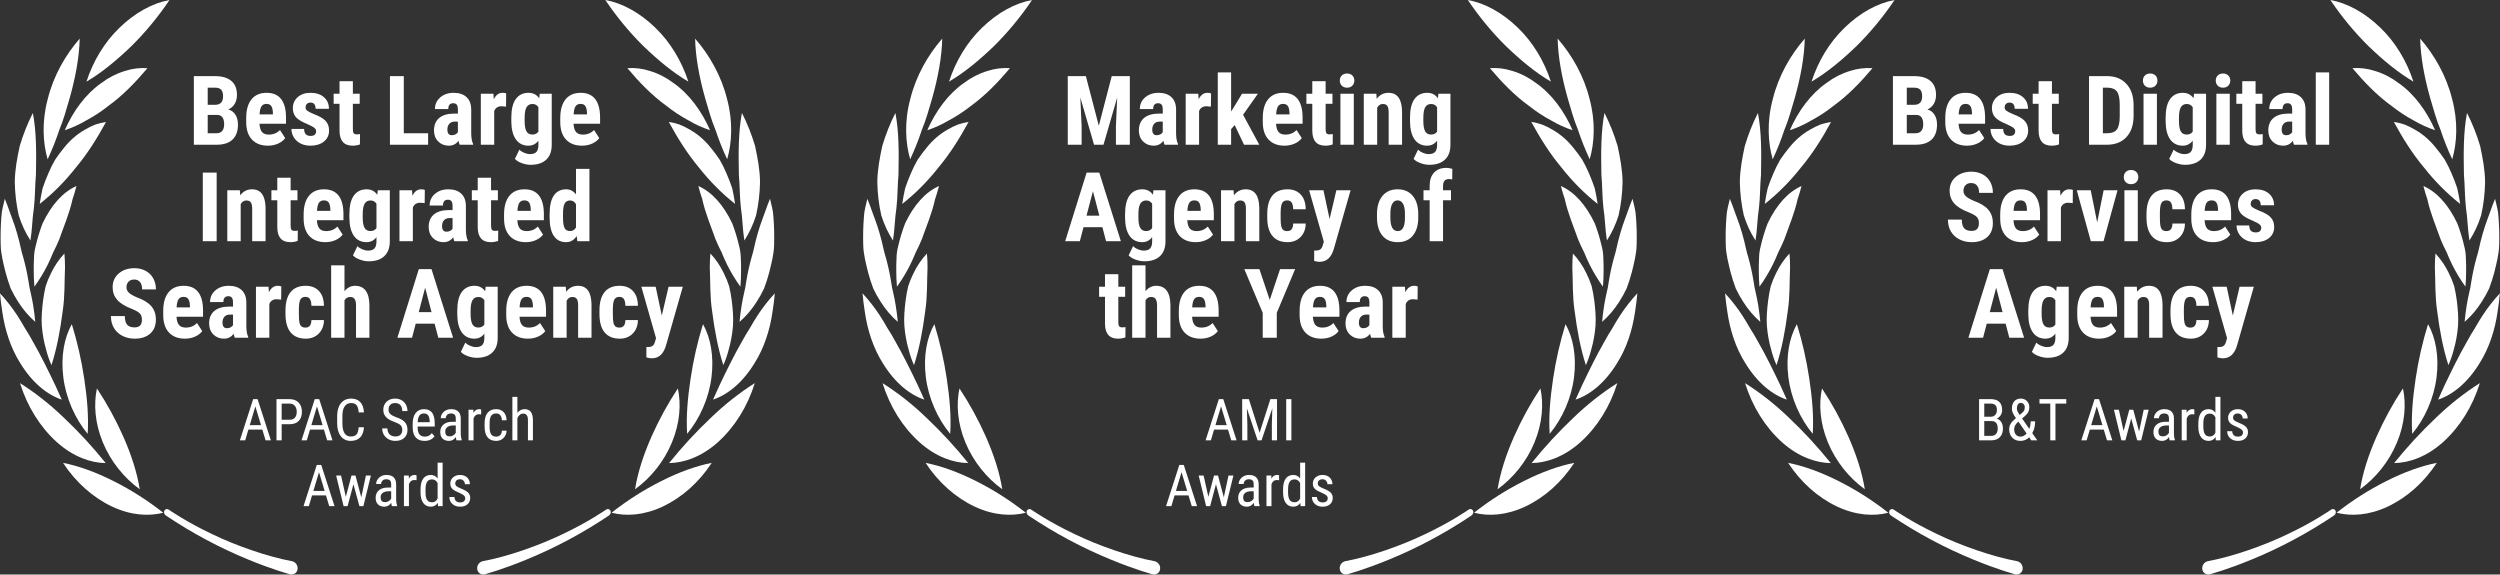 <svg width="570" height="131" viewBox="0 0 570 131" fill="none" xmlns="http://www.w3.org/2000/svg">
<rect x="0" y="0" width="570" height="131" fill="#333333" stroke="none"/>
<path d="M175.405 62.036C175.071 63.296 174.677 64.532 174.226 65.74C173.713 66.825 173.134 67.864 172.493 68.848C171.398 70.58 170.092 72.108 168.619 73.382C168.729 72.157 168.882 70.932 169.079 69.707C169.228 68.79 169.406 67.875 169.612 66.963C169.845 66.06 170.023 65.139 170.144 64.206C170.449 62.316 170.858 60.452 171.369 58.626C171.774 57.378 171.981 56.171 172.28 54.992C172.578 53.813 172.905 52.666 173.273 51.548C173.64 50.429 174.072 49.33 174.439 48.303C174.806 47.277 175.153 46.282 175.56 45.325C175.863 46.678 176.289 48.021 176.337 49.444C176.509 51.57 176.562 53.707 176.494 55.841C176.46 57.961 175.879 60.049 175.405 62.036Z" fill="white"/>
<path d="M172.077 82.729C169.327 87.266 165.879 90.016 162.572 91.113L164.069 87.811C165.639 84.522 167.248 81.211 169.114 77.954C169.7 76.867 170.32 75.825 170.964 74.827C171.55 73.816 172.109 72.837 172.727 71.909C173.91 70.099 175.225 68.416 176.657 66.88C176.537 68.268 176.364 69.662 176.14 71.053C175.547 75.236 174.218 79.329 172.077 82.729Z" fill="white"/>
<path d="M152.548 105.583C155.508 101.908 158.674 98.475 162.024 95.308C165.156 92.274 168.528 89.609 172.093 87.352C170.428 92.695 167.515 97.362 163.698 100.805C159.936 104.179 155.927 105.536 152.548 105.583Z" fill="white"/>
<path d="M161.973 57.799C163.19 59.094 164.223 60.613 165.032 62.299C165.508 63.244 165.915 64.236 166.247 65.264C166.507 66.373 166.709 67.5 166.854 68.639C167.064 70.467 167.25 72.39 167.12 74.269C166.974 76.151 166.638 78.005 166.121 79.792C165.817 80.989 165.415 82.148 164.921 83.252C163.73 79.56 162.932 75.432 162.367 70.974C161.835 67.511 161.986 64.234 161.835 61.003C161.828 59.933 161.874 58.863 161.973 57.799Z" fill="white"/>
<path d="M162.221 86.021C161.617 90.809 159.559 95.428 156.667 98.92C156.414 94.928 156.79 90.736 157.453 86.325C158.087 82.093 159.034 77.936 160.283 73.902C162.019 77.022 162.818 81.214 162.221 86.021Z" fill="white"/>
<path d="M150.757 109.693C154.798 107.652 158.672 106.245 162.283 105.529C159.375 109.957 155.533 113.389 151.148 115.475C146.843 117.506 142.764 117.76 139.433 116.901C143.012 114.086 146.802 111.672 150.757 109.693Z" fill="white"/>
<path d="M153.211 100.853C151.406 105.241 148.334 108.996 144.792 111.549C145.421 107.633 146.747 103.628 148.536 99.56C150.258 95.684 152.273 92.003 154.556 88.562C155.32 92.108 155.027 96.458 153.211 100.853Z" fill="white"/>
<path d="M165.794 36.311C164.771 34.131 163.874 31.87 163.108 29.546C162.168 27.328 161.51 24.857 160.791 22.442C159.415 17.576 158.587 13.01 158.483 8.799C161.752 12.547 164.471 17.309 165.765 22.556C167.168 27.727 166.87 32.635 165.794 36.311Z" fill="white"/>
<path d="M169.717 54.831C169.312 52.41 169.32 49.9 168.931 47.438C168.636 44.961 168.697 42.353 168.463 39.834C168.353 34.635 168.359 30.012 169.16 25.75C170.375 28.139 171.381 30.67 172.161 33.304C172.752 36.051 173.271 38.795 173.284 41.564C173.241 44.113 172.938 46.646 172.382 49.108C171.738 51.163 170.839 53.092 169.717 54.831Z" fill="white"/>
<path d="M162.008 33.627C162.739 34.506 163.431 35.43 164.08 36.396C164.667 37.406 165.192 38.465 165.651 39.565C166.125 40.661 166.559 41.783 166.942 42.926C167.208 44.108 167.429 45.303 167.605 46.494C164.613 44.135 161.861 41.37 159.404 38.256C156.675 35.002 154.497 31.491 152.482 27.8C153.314 27.927 154.138 28.128 154.945 28.402C155.767 28.729 156.567 29.126 157.341 29.59C159.09 30.588 160.671 31.956 162.008 33.627Z" fill="white"/>
<path d="M161.891 29.689C160.192 29.128 158.543 28.375 156.965 27.439C155.235 26.516 153.571 25.424 151.992 24.175C148.594 21.717 145.719 18.719 143.043 15.541C144.768 15.418 146.499 15.632 148.166 16.175C150.067 16.744 151.879 17.669 153.536 18.916C157.157 21.435 160.003 25.376 161.891 29.689Z" fill="white"/>
<path d="M146.67 10.488C143.495 7.346 140.594 3.833 138.011 2.28882e-05C141.851 0.694 145.903 2.89 149.46 6.369C152.805 9.609 155.385 13.828 156.947 18.612C153.419 16.536 150.064 13.754 146.67 10.488Z" fill="white"/>
<path d="M159.226 42.413C162.274 43.763 164.905 46.643 166.947 50.921C167.592 52.605 168.122 54.347 168.531 56.133C168.769 57.024 168.895 57.952 168.906 58.886C168.952 59.815 168.973 60.746 168.965 61.675C168.965 62.916 168.917 64.152 168.813 65.363C167.67 63.783 166.647 62.087 165.754 60.293C165.301 59.39 164.91 58.459 164.513 57.505C164.021 56.554 163.563 55.578 163.15 54.574C162.058 51.488 160.788 48.535 160.125 45.439C159.793 44.441 159.471 43.44 159.226 42.413Z" fill="white"/>
<path d="M139.185 116.423C139.371 116.787 139.214 117.281 138.825 117.541C132.835 121.556 126.55 124.916 120.049 127.579C117.315 128.707 114.964 129.54 113.284 130.095L110.558 130.941C109.727 131.146 108.928 130.624 108.811 129.787C108.694 128.951 109.226 128.155 110.046 127.956C115.622 126.926 122.826 124.432 128.418 121.717C131.227 120.383 133.652 119.03 135.369 117.988L137.401 116.72L138.162 116.213C138.322 116.082 138.518 116.03 138.71 116.069C138.901 116.108 139.071 116.235 139.185 116.423Z" fill="white"/>
<path d="M1.251 62.039C1.585 63.299 1.979 64.535 2.43 65.743C2.943 66.828 3.522 67.867 4.164 68.851C5.258 70.583 6.564 72.112 8.038 73.385C7.928 72.16 7.774 70.935 7.577 69.71C7.428 68.793 7.25 67.878 7.044 66.966C6.811 66.064 6.633 65.142 6.512 64.209C6.207 62.319 5.798 60.455 5.287 58.63C4.883 57.381 4.675 56.174 4.377 54.995C4.078 53.817 3.751 52.67 3.384 51.551C3.016 50.433 2.585 49.333 2.217 48.307C1.85 47.28 1.504 46.285 1.096 45.328C0.793 46.681 0.367 48.025 0.319 49.447C0.147 51.573 0.095 53.71 0.162 55.844C0.197 57.964 0.777 60.052 1.251 62.039Z" fill="white"/>
<path d="M4.579 82.732C7.33 87.269 10.778 90.02 14.085 91.116L12.588 87.814C11.017 84.525 9.409 81.214 7.543 77.957C6.957 76.87 6.337 75.828 5.692 74.83C5.107 73.819 4.547 72.84 3.93 71.912C2.746 70.102 1.431 68.419 -0 66.883C0.12 68.271 0.293 69.665 0.516 71.056C1.11 75.239 2.439 79.332 4.579 82.732Z" fill="white"/>
<path d="M24.108 105.586C21.148 101.911 17.982 98.478 14.633 95.311C11.501 92.277 8.128 89.612 4.563 87.355C6.229 92.698 9.141 97.366 12.958 100.808C16.72 104.183 20.73 105.539 24.108 105.586Z" fill="white"/>
<path d="M14.683 57.803C13.467 59.097 12.434 60.616 11.624 62.302C11.148 63.247 10.742 64.239 10.41 65.267C10.15 66.376 9.947 67.503 9.803 68.642C9.592 70.47 9.406 72.393 9.536 74.272C9.683 76.154 10.018 78.008 10.535 79.795C10.839 80.992 11.241 82.151 11.736 83.255C12.926 79.564 13.725 75.435 14.289 70.977C14.822 67.514 14.67 64.238 14.822 61.006C14.829 59.936 14.782 58.866 14.683 57.803Z" fill="white"/>
<path d="M14.435 86.024C15.04 90.812 17.098 95.431 19.989 98.923C20.242 94.931 19.867 90.739 19.204 86.328C18.569 82.096 17.622 77.939 16.374 73.905C14.638 77.026 13.839 81.218 14.435 86.024Z" fill="white"/>
<path d="M25.901 109.696C21.859 107.655 17.985 106.249 14.375 105.533C17.283 109.96 21.125 113.392 25.509 115.478C29.814 117.509 33.893 117.763 37.224 116.904C33.645 114.089 29.855 111.676 25.901 109.696Z" fill="white"/>
<path d="M23.445 100.856C25.251 105.244 28.323 108.999 31.864 111.553C31.236 107.636 29.91 103.631 28.121 99.563C26.398 95.688 24.383 92.007 22.101 88.565C21.337 92.111 21.63 96.461 23.445 100.856Z" fill="white"/>
<path d="M10.863 36.314C11.885 34.134 12.783 31.874 13.549 29.549C14.489 27.331 15.147 24.86 15.866 22.445C17.242 17.579 18.07 13.013 18.174 8.802C14.904 12.55 12.186 17.312 10.892 22.559C9.489 27.73 9.787 32.639 10.863 36.314Z" fill="white"/>
<path d="M6.941 54.834C7.345 52.413 7.337 49.904 7.726 47.442C8.022 44.964 7.96 42.356 8.195 39.837C8.304 34.638 8.298 30.015 7.497 25.753C6.282 28.142 5.276 30.673 4.496 33.307C3.905 36.054 3.386 38.798 3.373 41.567C3.417 44.116 3.72 46.649 4.275 49.111C4.919 51.166 5.818 53.095 6.941 54.834Z" fill="white"/>
<path d="M14.649 33.63C13.918 34.509 13.226 35.434 12.577 36.4C11.99 37.409 11.465 38.468 11.007 39.568C10.533 40.664 10.099 41.786 9.715 42.93C9.449 44.111 9.228 45.306 9.052 46.497C12.044 44.138 14.796 41.373 17.253 38.259C19.982 35.005 22.16 31.495 24.175 27.803C23.343 27.93 22.519 28.131 21.712 28.405C20.891 28.732 20.09 29.129 19.316 29.594C17.567 30.591 15.986 31.959 14.649 33.63Z" fill="white"/>
<path d="M14.765 29.692C16.464 29.131 18.113 28.378 19.691 27.442C21.422 26.519 23.085 25.427 24.665 24.179C28.062 21.72 30.938 18.723 33.613 15.544C31.888 15.421 30.157 15.635 28.491 16.178C26.59 16.747 24.777 17.672 23.12 18.919C19.499 21.438 16.653 25.38 14.765 29.692Z" fill="white"/>
<path d="M29.988 10.491C33.162 7.349 36.063 3.836 38.646 0.003C34.807 0.697 30.754 2.893 27.197 6.372C23.852 9.612 21.272 13.831 19.71 18.615C23.238 16.54 26.593 13.758 29.988 10.491Z" fill="white"/>
<path d="M17.431 42.416C14.383 43.766 11.752 46.646 9.71 50.924C9.065 52.608 8.535 54.351 8.126 56.136C7.888 57.027 7.762 57.955 7.75 58.889C7.705 59.818 7.684 60.749 7.692 61.678C7.692 62.92 7.74 64.155 7.844 65.366C8.986 63.786 10.01 62.09 10.903 60.296C11.355 59.393 11.747 58.462 12.143 57.508C12.636 56.557 13.094 55.581 13.507 54.577C14.598 51.491 15.868 48.538 16.531 45.442C16.864 44.444 17.186 43.443 17.431 42.416Z" fill="white"/>
<path d="M37.472 116.426C37.285 116.79 37.443 117.284 37.831 117.544C43.822 121.56 50.106 124.919 56.607 127.582C59.342 128.71 61.693 129.543 63.373 130.098L66.099 130.944C66.93 131.15 67.728 130.627 67.846 129.79C67.963 128.954 67.43 128.159 66.61 127.959C61.035 126.929 53.83 124.436 48.239 121.72C45.43 120.386 43.005 119.033 41.287 117.991L39.256 116.724L38.494 116.217C38.335 116.085 38.138 116.033 37.947 116.072C37.756 116.111 37.585 116.238 37.472 116.426Z" fill="white"/>
<path d="M44.199 33V17.359H49.033C50.666 17.359 51.904 17.725 52.749 18.455C53.602 19.178 54.028 20.242 54.028 21.645C54.028 22.44 53.852 23.124 53.502 23.697C53.151 24.27 52.671 24.689 52.062 24.954C52.764 25.155 53.304 25.559 53.684 26.168C54.064 26.77 54.253 27.514 54.253 28.402C54.253 29.921 53.834 31.066 52.997 31.84C52.166 32.613 50.959 33 49.377 33H44.199ZM47.357 26.2V30.379H49.377C49.942 30.379 50.372 30.203 50.666 29.852C50.959 29.502 51.106 29.004 51.106 28.359C51.106 26.956 50.597 26.236 49.581 26.2H47.357ZM47.357 23.901H49.001C50.239 23.901 50.859 23.26 50.859 21.979C50.859 21.27 50.716 20.761 50.429 20.453C50.143 20.145 49.677 19.991 49.033 19.991H47.357V23.901ZM61.096 33.215C59.535 33.215 58.318 32.749 57.444 31.818C56.57 30.887 56.133 29.555 56.133 27.822V26.898C56.133 25.065 56.534 23.651 57.336 22.655C58.139 21.66 59.288 21.162 60.785 21.162C62.246 21.162 63.345 21.631 64.082 22.569C64.82 23.5 65.196 24.883 65.21 26.716V28.209H59.163C59.206 29.068 59.395 29.699 59.732 30.1C60.069 30.494 60.588 30.69 61.29 30.69C62.306 30.69 63.155 30.343 63.835 29.648L65.028 31.485C64.655 32.001 64.115 32.42 63.406 32.742C62.697 33.057 61.927 33.215 61.096 33.215ZM59.184 26.082H62.224V25.803C62.21 25.108 62.095 24.582 61.88 24.224C61.666 23.866 61.293 23.686 60.763 23.686C60.233 23.686 59.846 23.876 59.603 24.256C59.367 24.635 59.227 25.244 59.184 26.082ZM72.075 29.885C72.075 29.627 71.949 29.391 71.699 29.176C71.455 28.954 70.907 28.657 70.055 28.284C68.802 27.776 67.939 27.249 67.466 26.705C67.001 26.161 66.768 25.484 66.768 24.675C66.768 23.658 67.133 22.82 67.864 22.161C68.601 21.495 69.575 21.162 70.786 21.162C72.06 21.162 73.081 21.491 73.847 22.15C74.613 22.809 74.997 23.694 74.997 24.804H71.957C71.957 23.858 71.563 23.386 70.775 23.386C70.453 23.386 70.188 23.486 69.98 23.686C69.772 23.887 69.668 24.166 69.668 24.524C69.668 24.782 69.783 25.011 70.012 25.212C70.241 25.405 70.782 25.685 71.634 26.05C72.873 26.508 73.747 27.02 74.255 27.586C74.771 28.145 75.029 28.871 75.029 29.767C75.029 30.805 74.638 31.639 73.858 32.27C73.077 32.9 72.053 33.215 70.786 33.215C69.933 33.215 69.181 33.05 68.53 32.721C67.878 32.384 67.366 31.919 66.994 31.324C66.628 30.73 66.446 30.089 66.446 29.401H69.335C69.35 29.931 69.472 30.329 69.701 30.594C69.937 30.859 70.32 30.991 70.85 30.991C71.666 30.991 72.075 30.622 72.075 29.885ZM80.454 18.52V21.377H82.011V23.665H80.454V29.434C80.454 29.892 80.514 30.207 80.636 30.379C80.765 30.551 81.009 30.637 81.367 30.637C81.66 30.637 81.9 30.612 82.086 30.561L82.065 32.925C81.549 33.118 80.991 33.215 80.389 33.215C78.427 33.215 77.435 32.09 77.414 29.842V23.665H76.071V21.377H77.414V18.52H80.454ZM92.066 30.379H97.609V33H88.908V17.359H92.066V30.379ZM104.806 33C104.72 32.821 104.634 32.52 104.548 32.098C104.004 32.842 103.266 33.215 102.335 33.215C101.361 33.215 100.552 32.893 99.908 32.248C99.27 31.604 98.952 30.769 98.952 29.745C98.952 28.528 99.338 27.586 100.112 26.92C100.892 26.254 102.013 25.914 103.474 25.899H104.398V24.965C104.398 24.442 104.308 24.073 104.129 23.858C103.95 23.644 103.689 23.536 103.345 23.536C102.586 23.536 102.207 23.98 102.207 24.868H99.166C99.166 23.794 99.567 22.91 100.37 22.215C101.179 21.513 102.199 21.162 103.431 21.162C104.706 21.162 105.691 21.495 106.385 22.161C107.087 22.82 107.438 23.765 107.438 24.997V30.465C107.452 31.467 107.596 32.252 107.868 32.817V33H104.806ZM103.012 30.83C103.349 30.83 103.635 30.762 103.872 30.626C104.108 30.49 104.283 30.329 104.398 30.143V27.726H103.667C103.152 27.726 102.744 27.89 102.443 28.22C102.149 28.549 102.002 28.99 102.002 29.541C102.002 30.4 102.339 30.83 103.012 30.83ZM115.376 24.31L114.367 24.224C113.536 24.224 112.974 24.589 112.68 25.319V33H109.629V21.377H112.498L112.583 22.634C113.063 21.653 113.726 21.162 114.571 21.162C114.915 21.162 115.194 21.209 115.409 21.302L115.376 24.31ZM116.58 26.834C116.58 24.929 116.923 23.508 117.611 22.569C118.298 21.631 119.262 21.162 120.5 21.162C121.553 21.162 122.366 21.578 122.939 22.408L123.057 21.377H125.796V33C125.796 34.482 125.381 35.614 124.55 36.395C123.72 37.182 122.527 37.576 120.973 37.576C120.336 37.576 119.666 37.447 118.964 37.19C118.263 36.939 117.74 36.617 117.396 36.223L118.417 34.117C118.703 34.418 119.075 34.661 119.534 34.848C119.992 35.041 120.425 35.138 120.833 35.138C121.514 35.138 122.001 34.973 122.294 34.644C122.595 34.321 122.749 33.798 122.756 33.075V32.076C122.176 32.835 121.421 33.215 120.49 33.215C119.251 33.215 118.291 32.735 117.611 31.775C116.938 30.809 116.594 29.448 116.58 27.693V26.834ZM119.62 27.597C119.62 28.671 119.759 29.455 120.039 29.949C120.318 30.436 120.762 30.68 121.371 30.68C121.994 30.68 122.456 30.454 122.756 30.003V24.449C122.441 23.955 121.986 23.708 121.392 23.708C120.791 23.708 120.343 23.955 120.049 24.449C119.763 24.943 119.62 25.738 119.62 26.834V27.597ZM132.704 33.215C131.142 33.215 129.925 32.749 129.051 31.818C128.178 30.887 127.741 29.555 127.741 27.822V26.898C127.741 25.065 128.142 23.651 128.944 22.655C129.746 21.66 130.895 21.162 132.392 21.162C133.853 21.162 134.952 21.631 135.69 22.569C136.428 23.5 136.804 24.883 136.818 26.716V28.209H130.77C130.813 29.068 131.003 29.699 131.339 30.1C131.676 30.494 132.195 30.69 132.897 30.69C133.914 30.69 134.763 30.343 135.443 29.648L136.635 31.485C136.263 32.001 135.722 32.42 135.013 32.742C134.304 33.057 133.534 33.215 132.704 33.215ZM130.792 26.082H133.832V25.803C133.817 25.108 133.703 24.582 133.488 24.224C133.273 23.866 132.901 23.686 132.371 23.686C131.841 23.686 131.454 23.876 131.21 24.256C130.974 24.635 130.834 25.244 130.792 26.082ZM49.398 55H46.24V39.359H49.398V55ZM54.683 43.377L54.769 44.526C55.456 43.617 56.355 43.162 57.465 43.162C59.463 43.162 60.491 44.562 60.548 47.362V55H57.498V47.588C57.498 46.929 57.397 46.453 57.197 46.159C57.003 45.858 56.66 45.708 56.166 45.708C55.614 45.708 55.184 45.991 54.877 46.557V55H51.826V43.377H54.683ZM66.263 40.52V43.377H67.821V45.665H66.263V51.434C66.263 51.892 66.324 52.207 66.446 52.379C66.575 52.551 66.818 52.637 67.176 52.637C67.47 52.637 67.71 52.612 67.896 52.562L67.874 54.925C67.359 55.118 66.8 55.215 66.199 55.215C64.237 55.215 63.245 54.09 63.223 51.842V45.665H61.88V43.377H63.223V40.52H66.263ZM74.191 55.215C72.63 55.215 71.412 54.749 70.539 53.818C69.665 52.887 69.228 51.555 69.228 49.822V48.898C69.228 47.065 69.629 45.651 70.431 44.655C71.233 43.66 72.383 43.162 73.879 43.162C75.34 43.162 76.44 43.631 77.177 44.569C77.915 45.5 78.291 46.883 78.305 48.716V50.209H72.257C72.3 51.068 72.49 51.699 72.827 52.1C73.163 52.493 73.683 52.69 74.384 52.69C75.401 52.69 76.25 52.343 76.93 51.648L78.123 53.485C77.75 54.001 77.21 54.42 76.501 54.742C75.791 55.057 75.022 55.215 74.191 55.215ZM72.279 48.082H75.319V47.803C75.305 47.108 75.19 46.582 74.975 46.224C74.76 45.866 74.388 45.687 73.858 45.687C73.328 45.687 72.941 45.876 72.698 46.256C72.461 46.635 72.322 47.244 72.279 48.082ZM79.659 48.834C79.659 46.929 80.002 45.508 80.69 44.569C81.377 43.631 82.341 43.162 83.58 43.162C84.632 43.162 85.445 43.578 86.018 44.408L86.136 43.377H88.876V55C88.876 56.482 88.46 57.614 87.629 58.395C86.799 59.182 85.606 59.576 84.052 59.576C83.415 59.576 82.745 59.447 82.043 59.19C81.342 58.939 80.819 58.617 80.475 58.223L81.496 56.117C81.782 56.418 82.154 56.661 82.613 56.848C83.071 57.041 83.504 57.138 83.913 57.138C84.593 57.138 85.08 56.973 85.374 56.644C85.674 56.321 85.828 55.798 85.835 55.075V54.076C85.255 54.835 84.5 55.215 83.569 55.215C82.33 55.215 81.37 54.735 80.69 53.775C80.017 52.809 79.673 51.448 79.659 49.693V48.834ZM82.699 49.597C82.699 50.671 82.838 51.455 83.118 51.949C83.397 52.436 83.841 52.68 84.45 52.68C85.073 52.68 85.535 52.454 85.835 52.003V46.449C85.52 45.955 85.066 45.708 84.471 45.708C83.87 45.708 83.422 45.955 83.128 46.449C82.842 46.943 82.699 47.738 82.699 48.834V49.597ZM96.825 46.31L95.815 46.224C94.984 46.224 94.422 46.589 94.128 47.319V55H91.078V43.377H93.946L94.032 44.634C94.512 43.653 95.174 43.162 96.019 43.162C96.363 43.162 96.642 43.209 96.857 43.302L96.825 46.31ZM103.592 55C103.506 54.821 103.42 54.52 103.334 54.098C102.79 54.842 102.053 55.215 101.122 55.215C100.148 55.215 99.338 54.893 98.694 54.248C98.056 53.603 97.738 52.769 97.738 51.745C97.738 50.528 98.124 49.586 98.898 48.92C99.678 48.254 100.799 47.914 102.26 47.899H103.184V46.965C103.184 46.442 103.095 46.073 102.916 45.858C102.736 45.644 102.475 45.536 102.131 45.536C101.372 45.536 100.993 45.98 100.993 46.868H97.953C97.953 45.794 98.354 44.91 99.156 44.215C99.965 43.513 100.986 43.162 102.217 43.162C103.492 43.162 104.477 43.495 105.171 44.161C105.873 44.82 106.224 45.765 106.224 46.997V52.465C106.238 53.467 106.382 54.252 106.654 54.817V55H103.592ZM101.798 52.83C102.135 52.83 102.421 52.762 102.658 52.626C102.894 52.49 103.069 52.329 103.184 52.143V49.726H102.454C101.938 49.726 101.53 49.89 101.229 50.22C100.935 50.549 100.789 50.99 100.789 51.541C100.789 52.4 101.125 52.83 101.798 52.83ZM111.96 40.52V43.377H113.518V45.665H111.96V51.434C111.96 51.892 112.021 52.207 112.143 52.379C112.272 52.551 112.515 52.637 112.874 52.637C113.167 52.637 113.407 52.612 113.593 52.562L113.572 54.925C113.056 55.118 112.498 55.215 111.896 55.215C109.934 55.215 108.942 54.09 108.92 51.842V45.665H107.578V43.377H108.92V40.52H111.96ZM119.888 55.215C118.327 55.215 117.11 54.749 116.236 53.818C115.362 52.887 114.925 51.555 114.925 49.822V48.898C114.925 47.065 115.326 45.651 116.128 44.655C116.931 43.66 118.08 43.162 119.577 43.162C121.038 43.162 122.137 43.631 122.875 44.569C123.612 45.5 123.988 46.883 124.002 48.716V50.209H117.955C117.998 51.068 118.187 51.699 118.524 52.1C118.861 52.493 119.38 52.69 120.082 52.69C121.098 52.69 121.947 52.343 122.627 51.648L123.82 53.485C123.447 54.001 122.907 54.42 122.198 54.742C121.489 55.057 120.719 55.215 119.888 55.215ZM117.976 48.082H121.016V47.803C121.002 47.108 120.887 46.582 120.672 46.224C120.458 45.866 120.085 45.687 119.555 45.687C119.025 45.687 118.639 45.876 118.395 46.256C118.159 46.635 118.019 47.244 117.976 48.082ZM125.313 48.834C125.313 46.929 125.635 45.508 126.28 44.569C126.924 43.631 127.862 43.162 129.094 43.162C129.989 43.162 130.734 43.549 131.329 44.322V38.5H134.39V55H131.629L131.49 53.818C130.867 54.749 130.065 55.215 129.083 55.215C127.866 55.215 126.935 54.749 126.291 53.818C125.653 52.887 125.327 51.52 125.313 49.715V48.834ZM128.364 49.597C128.364 50.742 128.486 51.545 128.729 52.003C128.972 52.454 129.384 52.68 129.964 52.68C130.566 52.68 131.021 52.411 131.329 51.874V46.567C131.028 45.995 130.577 45.708 129.975 45.708C129.417 45.708 129.008 45.934 128.75 46.385C128.493 46.836 128.364 47.638 128.364 48.791V49.597ZM32.361 72.897C32.361 72.259 32.196 71.779 31.867 71.457C31.544 71.128 30.954 70.787 30.094 70.436C28.526 69.842 27.398 69.147 26.71 68.353C26.023 67.55 25.679 66.605 25.679 65.517C25.679 64.199 26.145 63.143 27.076 62.348C28.014 61.546 29.203 61.145 30.642 61.145C31.602 61.145 32.458 61.349 33.209 61.757C33.961 62.158 34.538 62.727 34.939 63.465C35.347 64.203 35.551 65.04 35.551 65.978H32.404C32.404 65.248 32.246 64.693 31.931 64.314C31.623 63.927 31.176 63.733 30.588 63.733C30.037 63.733 29.607 63.898 29.299 64.228C28.991 64.55 28.837 64.987 28.837 65.538C28.837 65.968 29.009 66.358 29.353 66.709C29.697 67.053 30.305 67.411 31.179 67.783C32.705 68.335 33.811 69.011 34.498 69.814C35.193 70.616 35.541 71.636 35.541 72.875C35.541 74.236 35.107 75.299 34.241 76.065C33.374 76.832 32.196 77.215 30.706 77.215C29.697 77.215 28.776 77.007 27.946 76.592C27.115 76.176 26.463 75.582 25.991 74.809C25.525 74.035 25.293 73.122 25.293 72.069H28.461C28.461 72.972 28.637 73.627 28.988 74.035C29.339 74.443 29.912 74.647 30.706 74.647C31.809 74.647 32.361 74.064 32.361 72.897ZM42.179 77.215C40.618 77.215 39.401 76.749 38.527 75.818C37.653 74.887 37.216 73.555 37.216 71.822V70.898C37.216 69.065 37.617 67.651 38.419 66.655C39.221 65.66 40.371 65.162 41.868 65.162C43.329 65.162 44.428 65.631 45.166 66.569C45.903 67.5 46.279 68.882 46.294 70.716V72.209H40.246C40.289 73.068 40.478 73.699 40.815 74.1C41.151 74.493 41.671 74.69 42.373 74.69C43.389 74.69 44.238 74.343 44.919 73.648L46.111 75.485C45.738 76.001 45.198 76.42 44.489 76.742C43.78 77.057 43.01 77.215 42.179 77.215ZM40.267 70.082H43.307V69.803C43.293 69.108 43.178 68.582 42.963 68.224C42.748 67.866 42.376 67.686 41.846 67.686C41.316 67.686 40.929 67.876 40.686 68.256C40.45 68.635 40.31 69.244 40.267 70.082ZM53.534 77C53.448 76.821 53.362 76.52 53.276 76.098C52.732 76.842 51.994 77.215 51.063 77.215C50.089 77.215 49.28 76.893 48.635 76.248C47.998 75.603 47.679 74.769 47.679 73.745C47.679 72.528 48.066 71.586 48.839 70.92C49.62 70.254 50.741 69.914 52.202 69.899H53.126V68.965C53.126 68.442 53.036 68.073 52.857 67.858C52.678 67.644 52.416 67.536 52.073 67.536C51.314 67.536 50.934 67.98 50.934 68.868H47.894C47.894 67.794 48.295 66.909 49.097 66.215C49.906 65.513 50.927 65.162 52.159 65.162C53.433 65.162 54.418 65.495 55.113 66.161C55.815 66.82 56.166 67.765 56.166 68.997V74.465C56.18 75.467 56.323 76.252 56.595 76.817V77H53.534ZM51.74 74.83C52.076 74.83 52.363 74.762 52.599 74.626C52.835 74.49 53.011 74.329 53.126 74.143V71.726H52.395C51.879 71.726 51.471 71.89 51.17 72.22C50.877 72.549 50.73 72.99 50.73 73.541C50.73 74.4 51.067 74.83 51.74 74.83ZM64.104 68.31L63.094 68.224C62.264 68.224 61.701 68.589 61.408 69.319V77H58.357V65.377H61.225L61.311 66.634C61.791 65.653 62.453 65.162 63.298 65.162C63.642 65.162 63.921 65.209 64.136 65.302L64.104 68.31ZM69.658 74.69C70.539 74.69 70.986 74.118 71.001 72.972H73.858C73.844 74.239 73.453 75.263 72.687 76.044C71.921 76.825 70.933 77.215 69.722 77.215C68.225 77.215 67.083 76.749 66.295 75.818C65.508 74.887 65.107 73.516 65.092 71.704V70.78C65.092 68.954 65.479 67.561 66.252 66.602C67.033 65.642 68.183 65.162 69.701 65.162C70.983 65.162 71.992 65.56 72.73 66.355C73.468 67.142 73.844 68.263 73.858 69.717H71.001C70.993 69.065 70.886 68.564 70.678 68.213C70.471 67.862 70.127 67.686 69.647 67.686C69.117 67.686 68.737 67.876 68.508 68.256C68.279 68.628 68.157 69.355 68.143 70.436V71.618C68.143 72.564 68.19 73.226 68.283 73.606C68.376 73.978 68.53 74.254 68.745 74.433C68.96 74.605 69.264 74.69 69.658 74.69ZM78.541 66.397C79.2 65.574 80.01 65.162 80.969 65.162C82.029 65.162 82.835 65.534 83.386 66.279C83.938 67.024 84.217 68.134 84.224 69.609V77H81.173V69.642C81.173 68.961 81.066 68.471 80.851 68.17C80.643 67.862 80.303 67.708 79.831 67.708C79.279 67.708 78.849 67.962 78.541 68.471V77H75.501V60.5H78.541V66.397ZM99.091 73.799H94.784L93.946 77H90.605L95.493 61.359H98.382L103.302 77H99.929L99.091 73.799ZM95.471 71.167H98.393L96.932 65.592L95.471 71.167ZM104.258 70.834C104.258 68.929 104.602 67.507 105.29 66.569C105.977 65.631 106.94 65.162 108.179 65.162C109.232 65.162 110.045 65.578 110.618 66.408L110.736 65.377H113.475V77C113.475 78.482 113.06 79.614 112.229 80.394C111.398 81.182 110.206 81.576 108.652 81.576C108.014 81.576 107.345 81.447 106.643 81.189C105.941 80.939 105.418 80.617 105.075 80.223L106.095 78.117C106.382 78.418 106.754 78.662 107.212 78.848C107.671 79.041 108.104 79.138 108.512 79.138C109.193 79.138 109.68 78.973 109.973 78.644C110.274 78.321 110.428 77.799 110.435 77.075V76.076C109.855 76.835 109.099 77.215 108.168 77.215C106.93 77.215 105.97 76.735 105.29 75.775C104.616 74.809 104.273 73.448 104.258 71.693V70.834ZM107.298 71.597C107.298 72.671 107.438 73.455 107.717 73.949C107.997 74.436 108.441 74.68 109.049 74.68C109.672 74.68 110.134 74.454 110.435 74.003V68.449C110.12 67.955 109.665 67.708 109.071 67.708C108.469 67.708 108.022 67.955 107.728 68.449C107.442 68.943 107.298 69.738 107.298 70.834V71.597ZM120.382 77.215C118.821 77.215 117.604 76.749 116.73 75.818C115.856 74.887 115.419 73.555 115.419 71.822V70.898C115.419 69.065 115.82 67.651 116.623 66.655C117.425 65.66 118.574 65.162 120.071 65.162C121.532 65.162 122.631 65.631 123.369 66.569C124.106 67.5 124.482 68.882 124.497 70.716V72.209H118.449C118.492 73.068 118.681 73.699 119.018 74.1C119.355 74.493 119.874 74.69 120.576 74.69C121.593 74.69 122.441 74.343 123.122 73.648L124.314 75.485C123.942 76.001 123.401 76.42 122.692 76.742C121.983 77.057 121.213 77.215 120.382 77.215ZM118.47 70.082H121.51V69.803C121.496 69.108 121.381 68.582 121.167 68.224C120.952 67.866 120.579 67.686 120.049 67.686C119.519 67.686 119.133 67.876 118.889 68.256C118.653 68.635 118.513 69.244 118.47 70.082ZM128.998 65.377L129.083 66.526C129.771 65.617 130.67 65.162 131.78 65.162C133.778 65.162 134.806 66.562 134.863 69.362V77H131.812V69.588C131.812 68.929 131.712 68.453 131.511 68.159C131.318 67.858 130.974 67.708 130.48 67.708C129.929 67.708 129.499 67.991 129.191 68.557V77H126.14V65.377H128.998ZM141.244 74.69C142.125 74.69 142.572 74.118 142.586 72.972H145.444C145.43 74.239 145.039 75.263 144.273 76.044C143.507 76.825 142.518 77.215 141.308 77.215C139.811 77.215 138.669 76.749 137.881 75.818C137.094 74.887 136.693 73.516 136.678 71.704V70.78C136.678 68.954 137.065 67.561 137.838 66.602C138.619 65.642 139.768 65.162 141.287 65.162C142.569 65.162 143.578 65.56 144.316 66.355C145.054 67.142 145.43 68.263 145.444 69.717H142.586C142.579 69.065 142.472 68.564 142.264 68.213C142.056 67.862 141.713 67.686 141.233 67.686C140.703 67.686 140.323 67.876 140.094 68.256C139.865 68.628 139.743 69.355 139.729 70.436V71.618C139.729 72.564 139.776 73.226 139.869 73.606C139.962 73.978 140.116 74.254 140.331 74.433C140.545 74.605 140.85 74.69 141.244 74.69ZM150.89 71.94L152.437 65.377H155.681L151.857 78.74C151.284 80.71 150.206 81.694 148.624 81.694C148.258 81.694 147.843 81.626 147.377 81.49V79.116L147.732 79.127C148.205 79.127 148.559 79.034 148.795 78.848C149.039 78.669 149.222 78.353 149.343 77.902L149.58 77.118L146.228 65.377H149.494L150.89 71.94Z" fill="white"/>
<path d="M59.807 97.945H56.634L55.905 100.396H54.693L57.718 91.005H58.73L61.761 100.396H60.549L59.807 97.945ZM56.944 96.926H59.504L58.221 92.656L56.944 96.926ZM64.219 96.72V100.396H63.038V91.005H66.031C66.904 91.005 67.59 91.267 68.089 91.792C68.587 92.312 68.837 93.007 68.837 93.875C68.837 94.778 68.598 95.475 68.121 95.965C67.648 96.451 66.979 96.702 66.115 96.72H64.219ZM64.219 95.707H66.031C66.556 95.707 66.958 95.55 67.237 95.236C67.517 94.922 67.656 94.473 67.656 93.888C67.656 93.325 67.512 92.873 67.224 92.534C66.936 92.194 66.541 92.024 66.038 92.024H64.219V95.707ZM73.855 97.945H70.681L69.953 100.396H68.74L71.765 91.005H72.778L75.809 100.396H74.596L73.855 97.945ZM70.991 96.926H73.552L72.268 92.656L70.991 96.926ZM82.975 97.416C82.923 98.422 82.639 99.192 82.123 99.725C81.611 100.258 80.887 100.525 79.95 100.525C79.008 100.525 78.26 100.168 77.705 99.454C77.15 98.736 76.873 97.764 76.873 96.539V94.836C76.873 93.615 77.157 92.65 77.724 91.94C78.296 91.231 79.075 90.876 80.059 90.876C80.966 90.876 81.667 91.149 82.162 91.695C82.661 92.237 82.931 93.013 82.975 94.024H81.781C81.73 93.258 81.568 92.712 81.297 92.385C81.027 92.059 80.614 91.895 80.059 91.895C79.418 91.895 78.926 92.147 78.582 92.65C78.238 93.149 78.066 93.882 78.066 94.849V96.571C78.066 97.522 78.225 98.25 78.543 98.758C78.866 99.265 79.335 99.519 79.95 99.519C80.564 99.519 81.007 99.366 81.278 99.061C81.549 98.755 81.717 98.207 81.781 97.416H82.975ZM91.714 98.022C91.714 97.554 91.587 97.195 91.333 96.945C91.08 96.696 90.622 96.453 89.96 96.216C89.297 95.98 88.79 95.733 88.437 95.475C88.089 95.213 87.827 94.916 87.65 94.585C87.478 94.249 87.392 93.867 87.392 93.437C87.392 92.693 87.64 92.08 88.134 91.599C88.633 91.117 89.284 90.876 90.088 90.876C90.639 90.876 91.129 91.001 91.559 91.25C91.989 91.495 92.32 91.837 92.552 92.276C92.784 92.714 92.9 93.196 92.9 93.72H91.714C91.714 93.14 91.574 92.691 91.295 92.373C91.015 92.054 90.613 91.895 90.088 91.895C89.611 91.895 89.241 92.028 88.979 92.295C88.717 92.562 88.586 92.936 88.586 93.417C88.586 93.813 88.728 94.144 89.011 94.411C89.295 94.677 89.734 94.916 90.327 95.126C91.252 95.432 91.912 95.808 92.307 96.255C92.707 96.702 92.907 97.287 92.907 98.01C92.907 98.771 92.66 99.381 92.165 99.841C91.671 100.297 90.998 100.525 90.147 100.525C89.6 100.525 89.095 100.407 88.631 100.17C88.171 99.929 87.807 99.594 87.541 99.164C87.278 98.73 87.147 98.233 87.147 97.674H88.334C88.334 98.255 88.495 98.706 88.818 99.028C89.145 99.351 89.588 99.512 90.147 99.512C90.667 99.512 91.058 99.379 91.32 99.112C91.583 98.846 91.714 98.483 91.714 98.022ZM96.796 100.525C95.928 100.525 95.261 100.267 94.797 99.751C94.332 99.231 94.096 98.47 94.087 97.468V96.623C94.087 95.582 94.313 94.767 94.764 94.178C95.22 93.585 95.855 93.288 96.667 93.288C97.484 93.288 98.095 93.549 98.499 94.069C98.903 94.589 99.109 95.4 99.118 96.5V97.248H95.222V97.41C95.222 98.158 95.362 98.702 95.642 99.041C95.925 99.381 96.332 99.551 96.861 99.551C97.196 99.551 97.491 99.489 97.744 99.364C98.002 99.235 98.243 99.033 98.467 98.758L99.06 99.48C98.566 100.177 97.811 100.525 96.796 100.525ZM96.667 94.269C96.194 94.269 95.844 94.432 95.616 94.759C95.388 95.081 95.259 95.584 95.229 96.268H97.976V96.113C97.946 95.451 97.826 94.978 97.615 94.694C97.409 94.411 97.093 94.269 96.667 94.269ZM104.084 100.396C104.015 100.245 103.966 99.992 103.936 99.635C103.532 100.228 103.016 100.525 102.388 100.525C101.756 100.525 101.261 100.349 100.905 99.996C100.552 99.639 100.376 99.138 100.376 98.493C100.376 97.784 100.617 97.221 101.098 96.803C101.58 96.386 102.24 96.174 103.078 96.165H103.917V95.423C103.917 95.006 103.824 94.709 103.639 94.533C103.454 94.357 103.173 94.269 102.794 94.269C102.45 94.269 102.171 94.372 101.956 94.578C101.741 94.78 101.633 95.038 101.633 95.352H100.492C100.492 94.995 100.597 94.656 100.808 94.333C101.019 94.006 101.302 93.751 101.659 93.566C102.016 93.381 102.414 93.288 102.852 93.288C103.566 93.288 104.108 93.467 104.478 93.824C104.852 94.176 105.043 94.692 105.052 95.372V98.893C105.056 99.431 105.129 99.897 105.271 100.293V100.396H104.084ZM102.562 99.487C102.842 99.487 103.108 99.409 103.362 99.254C103.616 99.1 103.8 98.906 103.917 98.674V97.01H103.272C102.73 97.018 102.302 97.141 101.988 97.377C101.674 97.61 101.517 97.936 101.517 98.358C101.517 98.753 101.597 99.041 101.756 99.222C101.915 99.398 102.184 99.487 102.562 99.487ZM109.708 94.488C109.549 94.458 109.377 94.443 109.192 94.443C108.608 94.443 108.199 94.763 107.967 95.404V100.396H106.825V93.417H107.935L107.954 94.127C108.259 93.568 108.692 93.288 109.25 93.288C109.431 93.288 109.582 93.318 109.702 93.379L109.708 94.488ZM113.146 99.551C113.524 99.551 113.828 99.435 114.055 99.203C114.283 98.966 114.408 98.631 114.43 98.197H115.507C115.481 98.867 115.242 99.424 114.791 99.867C114.344 100.306 113.795 100.525 113.146 100.525C112.282 100.525 111.622 100.254 111.166 99.712C110.715 99.166 110.489 98.356 110.489 97.281V96.513C110.489 95.46 110.715 94.66 111.166 94.114C111.618 93.564 112.275 93.288 113.14 93.288C113.853 93.288 114.419 93.514 114.836 93.966C115.257 94.417 115.481 95.034 115.507 95.817H114.43C114.404 95.301 114.279 94.914 114.055 94.656C113.836 94.398 113.531 94.269 113.14 94.269C112.632 94.269 112.256 94.436 112.011 94.772C111.766 95.103 111.639 95.649 111.63 96.41V97.3C111.63 98.121 111.751 98.702 111.992 99.041C112.237 99.381 112.622 99.551 113.146 99.551ZM117.964 94.133C118.398 93.57 118.953 93.288 119.628 93.288C120.862 93.288 121.488 94.112 121.505 95.758V100.396H120.37V95.81C120.37 95.264 120.277 94.877 120.092 94.649C119.912 94.417 119.639 94.301 119.273 94.301C118.99 94.301 118.734 94.395 118.506 94.585C118.282 94.774 118.102 95.021 117.964 95.326V100.396H116.822V90.489H117.964V94.133ZM74.319 112.945H71.146L70.417 115.396H69.204L72.229 106.005H73.242L76.273 115.396H75.061L74.319 112.945ZM71.455 111.926H74.016L72.732 107.656L71.455 111.926ZM82.375 113.39L83.432 108.417H84.561L82.852 115.396H81.942L80.582 110.404L79.253 115.396H78.337L76.641 108.417H77.763L78.847 113.267L80.143 108.417H81.046L82.375 113.39ZM89.353 115.396C89.284 115.245 89.235 114.992 89.205 114.635C88.801 115.228 88.285 115.525 87.657 115.525C87.025 115.525 86.53 115.349 86.174 114.996C85.821 114.639 85.645 114.138 85.645 113.493C85.645 112.784 85.885 112.22 86.367 111.803C86.849 111.386 87.509 111.173 88.347 111.165H89.186V110.423C89.186 110.006 89.093 109.709 88.908 109.533C88.723 109.357 88.442 109.269 88.063 109.269C87.719 109.269 87.44 109.372 87.225 109.578C87.01 109.78 86.902 110.038 86.902 110.352H85.761C85.761 109.995 85.866 109.656 86.077 109.333C86.287 109.006 86.571 108.751 86.928 108.566C87.285 108.381 87.683 108.288 88.121 108.288C88.835 108.288 89.377 108.467 89.747 108.824C90.121 109.176 90.312 109.692 90.321 110.372V113.893C90.325 114.431 90.398 114.897 90.54 115.293V115.396H89.353ZM87.831 114.486C88.111 114.486 88.377 114.409 88.631 114.254C88.885 114.099 89.069 113.906 89.186 113.674V112.01H88.54C87.999 112.018 87.571 112.141 87.257 112.377C86.943 112.61 86.786 112.936 86.786 113.358C86.786 113.753 86.866 114.041 87.025 114.222C87.184 114.398 87.453 114.486 87.831 114.486ZM94.977 109.488C94.818 109.458 94.646 109.443 94.461 109.443C93.877 109.443 93.468 109.763 93.236 110.404V115.396H92.094V108.417H93.204L93.223 109.127C93.528 108.568 93.96 108.288 94.519 108.288C94.7 108.288 94.85 108.318 94.971 108.379L94.977 109.488ZM95.88 111.591C95.88 110.516 96.08 109.696 96.48 109.133C96.884 108.57 97.463 108.288 98.215 108.288C98.882 108.288 99.402 108.559 99.776 109.101V105.489H100.917V115.396H99.873L99.815 114.648C99.441 115.232 98.905 115.525 98.209 115.525C97.486 115.525 96.919 115.245 96.506 114.686C96.097 114.123 95.889 113.33 95.88 112.306V111.591ZM97.022 112.242C97.022 113.025 97.138 113.601 97.37 113.97C97.602 114.336 97.981 114.519 98.505 114.519C99.073 114.519 99.496 114.233 99.776 113.661V110.139C99.484 109.58 99.062 109.301 98.512 109.301C97.987 109.301 97.609 109.486 97.377 109.856C97.144 110.221 97.026 110.784 97.022 111.545V112.242ZM106.064 113.609C106.064 113.364 105.972 113.154 105.787 112.977C105.602 112.801 105.245 112.595 104.716 112.358C104.101 112.104 103.667 111.887 103.414 111.707C103.164 111.526 102.977 111.322 102.852 111.094C102.728 110.862 102.665 110.587 102.665 110.268C102.665 109.701 102.872 109.23 103.285 108.856C103.702 108.478 104.233 108.288 104.878 108.288C105.557 108.288 106.103 108.486 106.516 108.882C106.929 109.277 107.135 109.785 107.135 110.404H106C106 110.09 105.894 109.823 105.684 109.604C105.473 109.38 105.204 109.269 104.878 109.269C104.542 109.269 104.278 109.357 104.084 109.533C103.895 109.705 103.8 109.937 103.8 110.23C103.8 110.462 103.869 110.649 104.007 110.791C104.149 110.933 104.486 111.12 105.019 111.352C105.867 111.683 106.443 112.008 106.748 112.326C107.053 112.64 107.206 113.04 107.206 113.525C107.206 114.132 106.997 114.618 106.58 114.983C106.163 115.344 105.604 115.525 104.903 115.525C104.177 115.525 103.588 115.316 103.136 114.899C102.685 114.482 102.459 113.953 102.459 113.313H103.607C103.62 113.7 103.738 114.003 103.962 114.222C104.185 114.441 104.499 114.551 104.903 114.551C105.282 114.551 105.57 114.467 105.768 114.299C105.965 114.127 106.064 113.897 106.064 113.609Z" fill="white"/>
<path d="M372.063 62.036C371.728 63.296 371.334 64.532 370.883 65.74C370.371 66.825 369.791 67.864 369.15 68.848C368.055 70.58 366.75 72.108 365.276 73.382C365.386 72.157 365.539 70.932 365.736 69.707C365.886 68.79 366.063 67.875 366.269 66.963C366.503 66.06 366.68 65.139 366.801 64.206C367.106 62.316 367.515 60.452 368.026 58.626C368.431 57.378 368.639 56.171 368.937 54.992C369.235 53.813 369.562 52.666 369.93 51.548C370.297 50.429 370.729 49.33 371.096 48.303C371.464 47.277 371.81 46.282 372.217 45.325C372.521 46.678 372.947 48.021 372.995 49.444C373.166 51.57 373.219 53.707 373.152 55.841C373.117 57.961 372.537 60.049 372.063 62.036Z" fill="white"/>
<path d="M368.735 82.729C365.984 87.266 362.536 90.016 359.229 91.113L360.726 87.811C362.297 84.522 363.905 81.211 365.771 77.954C366.357 76.867 366.977 75.825 367.622 74.827C368.207 73.816 368.767 72.837 369.384 71.909C370.568 70.099 371.883 68.416 373.314 66.88C373.194 68.268 373.021 69.662 372.798 71.053C372.204 75.236 370.875 79.329 368.735 82.729Z" fill="white"/>
<path d="M349.205 105.583C352.165 101.908 355.331 98.475 358.681 95.308C361.813 92.274 365.185 89.609 368.751 87.352C367.085 92.695 364.172 97.362 360.356 100.805C356.593 104.179 352.584 105.536 349.205 105.583Z" fill="white"/>
<path d="M358.63 57.799C359.847 59.094 360.88 60.613 361.69 62.299C362.166 63.244 362.572 64.236 362.904 65.264C363.164 66.373 363.366 67.5 363.511 68.639C363.721 70.467 363.907 72.39 363.777 74.269C363.631 76.151 363.296 78.005 362.779 79.792C362.474 80.989 362.072 82.148 361.578 83.252C360.388 79.56 359.589 75.432 359.024 70.974C358.492 67.511 358.644 64.234 358.492 61.003C358.485 59.933 358.531 58.863 358.63 57.799Z" fill="white"/>
<path d="M358.878 86.021C358.274 90.809 356.216 95.428 353.325 98.92C353.072 94.928 353.447 90.736 354.11 86.325C354.745 82.093 355.692 77.936 356.94 73.902C358.676 77.022 359.475 81.214 358.878 86.021Z" fill="white"/>
<path d="M347.414 109.693C351.456 107.652 355.329 106.245 358.94 105.529C356.032 109.957 352.19 113.389 347.805 115.475C343.5 117.506 339.421 117.76 336.09 116.901C339.669 114.086 343.46 111.672 347.414 109.693Z" fill="white"/>
<path d="M349.869 100.853C348.063 105.241 344.991 108.996 341.45 111.549C342.078 107.633 343.404 103.628 345.193 99.56C346.916 95.684 348.931 92.003 351.213 88.562C351.977 92.108 351.684 96.458 349.869 100.853Z" fill="white"/>
<path d="M362.451 36.311C361.429 34.131 360.531 31.87 359.765 29.546C358.825 27.328 358.167 24.857 357.449 22.442C356.072 17.576 355.244 13.01 355.14 8.799C358.41 12.547 361.128 17.309 362.422 22.556C363.825 27.727 363.527 32.635 362.451 36.311Z" fill="white"/>
<path d="M366.374 54.831C365.969 52.41 365.977 49.9 365.588 47.438C365.293 44.961 365.354 42.353 365.12 39.834C365.011 34.635 365.016 30.012 365.817 25.75C367.033 28.139 368.038 30.67 368.818 33.304C369.409 36.051 369.928 38.795 369.942 41.564C369.898 44.113 369.595 46.646 369.039 49.108C368.395 51.163 367.497 53.092 366.374 54.831Z" fill="white"/>
<path d="M358.666 33.627C359.397 34.506 360.088 35.43 360.737 36.396C361.324 37.406 361.849 38.465 362.308 39.565C362.782 40.661 363.216 41.783 363.599 42.926C363.865 44.108 364.086 45.303 364.262 46.494C361.27 44.135 358.518 41.37 356.062 38.256C353.333 35.002 351.155 31.491 349.139 27.8C349.972 27.927 350.795 28.128 351.602 28.402C352.424 28.729 353.225 29.126 353.998 29.59C355.747 30.588 357.329 31.956 358.666 33.627Z" fill="white"/>
<path d="M358.548 29.689C356.849 29.128 355.2 28.375 353.622 27.439C351.892 26.516 350.229 25.424 348.649 24.175C345.252 21.717 342.376 18.719 339.7 15.541C341.425 15.418 343.156 15.632 344.823 16.175C346.724 16.744 348.537 17.669 350.193 18.916C353.814 21.435 356.66 25.376 358.548 29.689Z" fill="white"/>
<path d="M343.327 10.488C340.152 7.346 337.252 3.833 334.668 2.28882e-05C338.508 0.694 342.56 2.89 346.117 6.369C349.462 9.609 352.042 13.828 353.604 18.612C350.076 16.536 346.722 13.754 343.327 10.488Z" fill="white"/>
<path d="M355.883 42.413C358.931 43.763 361.562 46.643 363.604 50.921C364.249 52.605 364.779 54.347 365.188 56.133C365.426 57.024 365.552 57.952 365.564 58.886C365.609 59.815 365.63 60.746 365.622 61.675C365.622 62.916 365.574 64.152 365.47 65.363C364.328 63.783 363.304 62.087 362.411 60.293C361.959 59.39 361.567 58.459 361.17 57.505C360.678 56.554 360.22 55.578 359.807 54.574C358.716 51.488 357.446 48.535 356.783 45.439C356.45 44.441 356.128 43.44 355.883 42.413Z" fill="white"/>
<path d="M335.842 116.423C336.028 116.787 335.871 117.281 335.483 117.541C329.492 121.556 323.208 124.916 316.707 127.579C313.972 128.707 311.621 129.54 309.941 130.095L307.215 130.941C306.384 131.146 305.585 130.624 305.468 129.787C305.351 128.951 305.884 128.155 306.704 127.956C312.279 126.926 319.484 124.432 325.075 121.717C327.884 120.383 330.309 119.03 332.027 117.988L334.058 116.72L334.82 116.213C334.979 116.082 335.176 116.03 335.367 116.069C335.558 116.108 335.729 116.235 335.842 116.423Z" fill="white"/>
<path d="M197.908 62.039C198.242 63.299 198.636 64.535 199.088 65.743C199.6 66.828 200.179 67.867 200.821 68.851C201.915 70.583 203.221 72.112 204.695 73.385C204.585 72.16 204.431 70.935 204.234 69.71C204.085 68.793 203.908 67.878 203.702 66.966C203.468 66.064 203.29 65.142 203.169 64.209C202.864 62.319 202.455 60.455 201.944 58.63C201.54 57.381 201.332 56.174 201.034 54.995C200.736 53.817 200.408 52.67 200.041 51.551C199.673 50.433 199.242 49.333 198.875 48.307C198.507 47.28 198.161 46.285 197.754 45.328C197.45 46.681 197.024 48.025 196.976 49.447C196.804 51.573 196.752 53.71 196.819 55.844C196.854 57.964 197.434 60.052 197.908 62.039Z" fill="white"/>
<path d="M201.237 82.732C203.987 87.269 207.435 90.02 210.742 91.116L209.245 87.814C207.674 84.525 206.066 81.214 204.2 77.957C203.614 76.87 202.994 75.828 202.35 74.83C201.764 73.819 201.205 72.84 200.587 71.912C199.403 70.102 198.089 68.419 196.657 66.883C196.777 68.271 196.95 69.665 197.174 71.056C197.767 75.239 199.096 79.332 201.237 82.732Z" fill="white"/>
<path d="M220.766 105.586C217.805 101.911 214.639 98.478 211.29 95.311C208.158 92.277 204.785 89.612 201.22 87.355C202.886 92.698 205.798 97.366 209.615 100.808C213.377 104.183 217.387 105.539 220.766 105.586Z" fill="white"/>
<path d="M211.34 57.803C210.124 59.097 209.091 60.616 208.281 62.302C207.805 63.247 207.399 64.239 207.067 65.267C206.807 66.376 206.604 67.503 206.46 68.642C206.25 70.47 206.063 72.393 206.194 74.272C206.34 76.154 206.675 78.008 207.192 79.795C207.496 80.992 207.898 82.151 208.393 83.255C209.583 79.564 210.382 75.435 210.946 70.977C211.479 67.514 211.327 64.238 211.479 61.006C211.486 59.936 211.44 58.866 211.34 57.803Z" fill="white"/>
<path d="M211.093 86.024C211.697 90.812 213.755 95.431 216.647 98.923C216.9 94.931 216.524 90.739 215.861 86.328C215.227 82.096 214.28 77.939 213.031 73.905C211.295 77.026 210.496 81.218 211.093 86.024Z" fill="white"/>
<path d="M222.558 109.696C218.516 107.655 214.642 106.249 211.032 105.533C213.94 109.96 217.782 113.392 222.166 115.478C226.472 117.509 230.551 117.763 233.881 116.904C230.303 114.089 226.512 111.676 222.558 109.696Z" fill="white"/>
<path d="M220.103 100.856C221.908 105.244 224.98 108.999 228.521 111.553C227.893 107.636 226.567 103.631 224.778 99.563C223.056 95.688 221.041 92.007 218.758 88.565C217.994 92.111 218.287 96.461 220.103 100.856Z" fill="white"/>
<path d="M207.52 36.314C208.543 34.134 209.44 31.874 210.206 29.549C211.146 27.331 211.804 24.86 212.523 22.445C213.899 17.579 214.727 13.013 214.831 8.802C211.562 12.55 208.843 17.312 207.549 22.559C206.146 27.73 206.444 32.639 207.52 36.314Z" fill="white"/>
<path d="M203.598 54.834C204.003 52.413 203.995 49.904 204.383 47.442C204.679 44.964 204.618 42.356 204.852 39.837C204.961 34.638 204.956 30.015 204.154 25.753C202.939 28.142 201.933 30.673 201.154 33.307C200.563 36.054 200.043 38.798 200.03 41.567C200.074 44.116 200.377 46.649 200.933 49.111C201.577 51.166 202.475 53.095 203.598 54.834Z" fill="white"/>
<path d="M211.306 33.63C210.575 34.509 209.884 35.434 209.235 36.4C208.647 37.409 208.122 38.468 207.664 39.568C207.19 40.664 206.756 41.786 206.372 42.93C206.106 44.111 205.885 45.306 205.71 46.497C208.701 44.138 211.453 41.373 213.91 38.259C216.639 35.005 218.817 31.495 220.833 27.803C220 27.93 219.177 28.131 218.37 28.405C217.548 28.732 216.747 29.129 215.973 29.594C214.225 30.591 212.643 31.959 211.306 33.63Z" fill="white"/>
<path d="M211.423 29.692C213.121 29.131 214.771 28.378 216.348 27.442C218.079 26.519 219.742 25.427 221.322 24.179C224.719 21.72 227.595 18.723 230.271 15.544C228.545 15.421 226.815 15.635 225.148 16.178C223.247 16.747 221.434 17.672 219.778 18.919C216.157 21.438 213.31 25.38 211.423 29.692Z" fill="white"/>
<path d="M226.645 10.491C229.819 7.349 232.72 3.836 235.303 0.003C231.464 0.697 227.412 2.893 223.854 6.372C220.509 9.612 217.929 13.831 216.368 18.615C219.895 16.54 223.25 13.758 226.645 10.491Z" fill="white"/>
<path d="M214.088 42.416C211.04 43.766 208.409 46.646 206.367 50.924C205.722 52.608 205.192 54.351 204.783 56.136C204.545 57.027 204.419 57.955 204.408 58.889C204.362 59.818 204.341 60.749 204.349 61.678C204.349 62.92 204.397 64.155 204.501 65.366C205.644 63.786 206.667 62.09 207.56 60.296C208.013 59.393 208.404 58.462 208.801 57.508C209.293 56.557 209.751 55.581 210.164 54.577C211.256 51.491 212.526 48.538 213.188 45.442C213.521 44.444 213.843 43.443 214.088 42.416Z" fill="white"/>
<path d="M234.129 116.426C233.943 116.79 234.1 117.284 234.489 117.544C240.479 121.56 246.763 124.919 253.265 127.582C255.999 128.71 258.35 129.543 260.03 130.098L262.756 130.944C263.587 131.15 264.386 130.627 264.503 129.79C264.62 128.954 264.088 128.159 263.267 127.959C257.692 126.929 250.487 124.436 244.896 121.72C242.087 120.386 239.662 119.033 237.945 117.991L235.913 116.724L235.151 116.217C234.992 116.085 234.796 116.033 234.604 116.072C234.413 116.111 234.243 116.238 234.129 116.426Z" fill="white"/>
<path d="M247.576 17.359L250.53 28.671L253.474 17.359H257.599V33H254.43V28.768L254.72 22.247L251.594 33H249.445L246.319 22.247L246.609 28.768V33H243.451V17.359H247.576ZM265.516 33C265.43 32.821 265.344 32.52 265.258 32.098C264.714 32.842 263.976 33.215 263.045 33.215C262.071 33.215 261.262 32.893 260.617 32.248C259.98 31.604 259.661 30.769 259.661 29.745C259.661 28.528 260.048 27.586 260.821 26.92C261.602 26.254 262.723 25.914 264.184 25.899H265.107V24.965C265.107 24.442 265.018 24.073 264.839 23.858C264.66 23.644 264.398 23.536 264.055 23.536C263.296 23.536 262.916 23.98 262.916 24.868H259.876C259.876 23.794 260.277 22.91 261.079 22.215C261.888 21.513 262.909 21.162 264.141 21.162C265.415 21.162 266.4 21.495 267.095 22.161C267.797 22.82 268.147 23.765 268.147 24.997V30.465C268.162 31.467 268.305 32.252 268.577 32.817V33H265.516ZM263.722 30.83C264.058 30.83 264.345 30.762 264.581 30.626C264.817 30.49 264.993 30.329 265.107 30.143V27.726H264.377C263.861 27.726 263.453 27.89 263.152 28.22C262.859 28.549 262.712 28.99 262.712 29.541C262.712 30.4 263.049 30.83 263.722 30.83ZM276.086 24.31L275.076 24.224C274.245 24.224 273.683 24.589 273.39 25.319V33H270.339V21.377H273.207L273.293 22.634C273.773 21.653 274.435 21.162 275.28 21.162C275.624 21.162 275.903 21.209 276.118 21.302L276.086 24.31ZM281.511 28.52L280.694 29.434V33H277.654V16.5H280.694V25.416L281.07 24.857L283.176 21.377H286.796L283.423 26.168L287.118 33H283.638L281.511 28.52ZM292.876 33.215C291.315 33.215 290.097 32.749 289.224 31.818C288.35 30.887 287.913 29.555 287.913 27.822V26.898C287.913 25.065 288.314 23.651 289.116 22.655C289.918 21.66 291.068 21.162 292.564 21.162C294.025 21.162 295.125 21.631 295.862 22.569C296.6 23.5 296.976 24.883 296.99 26.716V28.209H290.942C290.985 29.068 291.175 29.699 291.512 30.1C291.848 30.494 292.368 30.69 293.069 30.69C294.086 30.69 294.935 30.343 295.615 29.648L296.808 31.485C296.435 32.001 295.895 32.42 295.186 32.742C294.477 33.057 293.707 33.215 292.876 33.215ZM290.964 26.082H294.004V25.803C293.99 25.108 293.875 24.582 293.66 24.224C293.445 23.866 293.073 23.686 292.543 23.686C292.013 23.686 291.626 23.876 291.383 24.256C291.146 24.635 291.007 25.244 290.964 26.082ZM302.243 18.52V21.377H303.801V23.665H302.243V29.434C302.243 29.892 302.304 30.207 302.426 30.379C302.555 30.551 302.798 30.637 303.156 30.637C303.45 30.637 303.69 30.612 303.876 30.561L303.854 32.925C303.339 33.118 302.78 33.215 302.179 33.215C300.216 33.215 299.225 32.09 299.203 29.842V23.665H297.86V21.377H299.203V18.52H302.243ZM308.667 33H305.616V21.377H308.667V33ZM305.477 18.369C305.477 17.896 305.627 17.51 305.928 17.209C306.229 16.908 306.63 16.758 307.131 16.758C307.632 16.758 308.033 16.908 308.334 17.209C308.635 17.51 308.785 17.896 308.785 18.369C308.785 18.835 308.635 19.221 308.334 19.529C308.04 19.837 307.639 19.991 307.131 19.991C306.622 19.991 306.218 19.837 305.917 19.529C305.623 19.221 305.477 18.835 305.477 18.369ZM313.802 21.377L313.888 22.526C314.575 21.617 315.474 21.162 316.584 21.162C318.582 21.162 319.61 22.562 319.667 25.362V33H316.616V25.588C316.616 24.929 316.516 24.453 316.315 24.159C316.122 23.858 315.778 23.708 315.284 23.708C314.733 23.708 314.303 23.991 313.995 24.557V33H310.944V21.377H313.802ZM321.482 26.834C321.482 24.929 321.826 23.508 322.514 22.569C323.201 21.631 324.164 21.162 325.403 21.162C326.456 21.162 327.269 21.578 327.842 22.408L327.96 21.377H330.699V33C330.699 34.482 330.284 35.614 329.453 36.395C328.622 37.182 327.43 37.576 325.876 37.576C325.239 37.576 324.569 37.447 323.867 37.19C323.165 36.939 322.643 36.617 322.299 36.223L323.319 34.117C323.606 34.418 323.978 34.661 324.437 34.848C324.895 35.041 325.328 35.138 325.736 35.138C326.417 35.138 326.904 34.973 327.197 34.644C327.498 34.321 327.652 33.798 327.659 33.075V32.076C327.079 32.835 326.324 33.215 325.393 33.215C324.154 33.215 323.194 32.735 322.514 31.775C321.84 30.809 321.497 29.448 321.482 27.693V26.834ZM324.522 27.597C324.522 28.671 324.662 29.455 324.941 29.949C325.221 30.436 325.665 30.68 326.273 30.68C326.896 30.68 327.358 30.454 327.659 30.003V24.449C327.344 23.955 326.889 23.708 326.295 23.708C325.693 23.708 325.246 23.955 324.952 24.449C324.666 24.943 324.522 25.738 324.522 26.834V27.597ZM251.347 51.799H247.039L246.201 55H242.86L247.748 39.359H250.638L255.558 55H252.185L251.347 51.799ZM247.727 49.167H250.648L249.188 43.592L247.727 49.167ZM256.514 48.834C256.514 46.929 256.857 45.508 257.545 44.569C258.232 43.631 259.196 43.162 260.435 43.162C261.487 43.162 262.3 43.578 262.873 44.408L262.991 43.377H265.73V55C265.73 56.482 265.315 57.614 264.484 58.395C263.654 59.182 262.461 59.576 260.907 59.576C260.27 59.576 259.6 59.447 258.898 59.19C258.197 58.939 257.674 58.617 257.33 58.223L258.351 56.117C258.637 56.418 259.009 56.661 259.468 56.848C259.926 57.041 260.359 57.138 260.768 57.138C261.448 57.138 261.935 56.973 262.229 56.644C262.529 56.321 262.683 55.798 262.69 55.075V54.076C262.11 54.835 261.355 55.215 260.424 55.215C259.185 55.215 258.225 54.735 257.545 53.775C256.872 52.809 256.528 51.448 256.514 49.693V48.834ZM259.554 49.597C259.554 50.671 259.693 51.455 259.973 51.949C260.252 52.436 260.696 52.68 261.305 52.68C261.928 52.68 262.39 52.454 262.69 52.003V46.449C262.375 45.955 261.921 45.708 261.326 45.708C260.725 45.708 260.277 45.955 259.983 46.449C259.697 46.943 259.554 47.738 259.554 48.834V49.597ZM272.638 55.215C271.076 55.215 269.859 54.749 268.985 53.818C268.112 52.887 267.675 51.555 267.675 49.822V48.898C267.675 47.065 268.076 45.651 268.878 44.655C269.68 43.66 270.829 43.162 272.326 43.162C273.787 43.162 274.886 43.631 275.624 44.569C276.362 45.5 276.738 46.883 276.752 48.716V50.209H270.704C270.747 51.068 270.937 51.699 271.273 52.1C271.61 52.493 272.129 52.69 272.831 52.69C273.848 52.69 274.697 52.343 275.377 51.648L276.569 53.485C276.197 54.001 275.656 54.42 274.947 54.742C274.238 55.057 273.468 55.215 272.638 55.215ZM270.726 48.082H273.766V47.803C273.751 47.108 273.637 46.582 273.422 46.224C273.207 45.866 272.835 45.687 272.305 45.687C271.775 45.687 271.388 45.876 271.145 46.256C270.908 46.635 270.769 47.244 270.726 48.082ZM281.253 43.377L281.339 44.526C282.026 43.617 282.925 43.162 284.035 43.162C286.033 43.162 287.061 44.562 287.118 47.362V55H284.067V47.588C284.067 46.929 283.967 46.453 283.767 46.159C283.573 45.858 283.229 45.708 282.735 45.708C282.184 45.708 281.754 45.991 281.446 46.557V55H278.396V43.377H281.253ZM293.499 52.69C294.38 52.69 294.827 52.117 294.842 50.972H297.699C297.685 52.239 297.295 53.263 296.528 54.044C295.762 54.825 294.774 55.215 293.563 55.215C292.067 55.215 290.924 54.749 290.137 53.818C289.349 52.887 288.948 51.516 288.934 49.704V48.78C288.934 46.954 289.32 45.561 290.094 44.602C290.874 43.642 292.024 43.162 293.542 43.162C294.824 43.162 295.834 43.56 296.571 44.355C297.309 45.142 297.685 46.263 297.699 47.717H294.842C294.835 47.065 294.727 46.564 294.52 46.213C294.312 45.862 293.968 45.687 293.488 45.687C292.958 45.687 292.579 45.876 292.35 46.256C292.12 46.628 291.999 47.355 291.984 48.437V49.618C291.984 50.563 292.031 51.226 292.124 51.605C292.217 51.978 292.371 52.254 292.586 52.433C292.801 52.605 293.105 52.69 293.499 52.69ZM303.146 49.94L304.692 43.377H307.937L304.112 56.74C303.539 58.71 302.462 59.694 300.879 59.694C300.514 59.694 300.098 59.626 299.633 59.49V57.116L299.987 57.127C300.46 57.127 300.814 57.034 301.051 56.848C301.294 56.669 301.477 56.353 301.599 55.902L301.835 55.118L298.483 43.377H301.749L303.146 49.94ZM313.952 48.812C313.952 47.051 314.368 45.669 315.198 44.666C316.029 43.663 317.178 43.162 318.646 43.162C320.129 43.162 321.285 43.663 322.116 44.666C322.947 45.669 323.362 47.058 323.362 48.834V49.575C323.362 51.344 322.951 52.726 322.127 53.722C321.303 54.717 320.15 55.215 318.668 55.215C317.178 55.215 316.018 54.717 315.188 53.722C314.364 52.719 313.952 51.33 313.952 49.554V48.812ZM317.003 49.575C317.003 51.652 317.558 52.69 318.668 52.69C319.692 52.69 320.243 51.824 320.322 50.091L320.333 48.812C320.333 47.753 320.186 46.968 319.893 46.46C319.599 45.944 319.184 45.687 318.646 45.687C318.131 45.687 317.726 45.944 317.433 46.46C317.146 46.968 317.003 47.753 317.003 48.812V49.575ZM325.962 55V45.665H324.555V43.377H325.962V42.335C325.969 41.053 326.306 40.058 326.972 39.349C327.645 38.633 328.572 38.274 329.754 38.274C330.112 38.274 330.57 38.346 331.129 38.489L331.107 40.917C330.9 40.852 330.653 40.82 330.366 40.82C329.464 40.82 329.013 41.357 329.013 42.432V43.377H330.828V45.665H329.013V55H325.962ZM254.978 62.52V65.377H256.535V67.665H254.978V73.434C254.978 73.892 255.038 74.207 255.16 74.379C255.289 74.551 255.533 74.637 255.891 74.637C256.184 74.637 256.424 74.612 256.61 74.561L256.589 76.925C256.073 77.118 255.515 77.215 254.913 77.215C252.951 77.215 251.959 76.091 251.938 73.842V67.665H250.595V65.377H251.938V62.52H254.978ZM261.176 66.397C261.835 65.574 262.644 65.162 263.604 65.162C264.663 65.162 265.469 65.534 266.021 66.279C266.572 67.024 266.851 68.134 266.858 69.609V77H263.808V69.642C263.808 68.961 263.7 68.471 263.485 68.17C263.278 67.862 262.938 67.708 262.465 67.708C261.913 67.708 261.484 67.962 261.176 68.471V77H258.136V60.5H261.176V66.397ZM273.733 77.215C272.172 77.215 270.955 76.749 270.081 75.818C269.207 74.887 268.771 73.555 268.771 71.822V70.898C268.771 69.065 269.172 67.651 269.974 66.655C270.776 65.66 271.925 65.162 273.422 65.162C274.883 65.162 275.982 65.631 276.72 66.569C277.457 67.5 277.833 68.882 277.848 70.716V72.209H271.8C271.843 73.068 272.033 73.699 272.369 74.1C272.706 74.493 273.225 74.69 273.927 74.69C274.944 74.69 275.792 74.343 276.473 73.648L277.665 75.485C277.293 76.001 276.752 76.42 276.043 76.742C275.334 77.057 274.564 77.215 273.733 77.215ZM271.821 70.082H274.861V69.803C274.847 69.108 274.732 68.582 274.518 68.224C274.303 67.866 273.93 67.686 273.4 67.686C272.87 67.686 272.484 67.876 272.24 68.256C272.004 68.635 271.864 69.244 271.821 70.082ZM289.503 68.385L291.855 61.359H295.293L291.104 71.328V77H287.902V71.328L283.702 61.359H287.14L289.503 68.385ZM301.276 77.215C299.715 77.215 298.498 76.749 297.624 75.818C296.75 74.887 296.313 73.555 296.313 71.822V70.898C296.313 69.065 296.715 67.651 297.517 66.655C298.319 65.66 299.468 65.162 300.965 65.162C302.426 65.162 303.525 65.631 304.263 66.569C305 67.5 305.376 68.882 305.391 70.716V72.209H299.343C299.386 73.068 299.576 73.699 299.912 74.1C300.249 74.493 300.768 74.69 301.47 74.69C302.487 74.69 303.335 74.343 304.016 73.648L305.208 75.485C304.836 76.001 304.295 76.42 303.586 76.742C302.877 77.057 302.107 77.215 301.276 77.215ZM299.364 70.082H302.404V69.803C302.39 69.108 302.275 68.582 302.061 68.224C301.846 67.866 301.473 67.686 300.943 67.686C300.413 67.686 300.027 67.876 299.783 68.256C299.547 68.635 299.407 69.244 299.364 70.082ZM312.631 77C312.545 76.821 312.459 76.52 312.373 76.098C311.829 76.842 311.091 77.215 310.16 77.215C309.186 77.215 308.377 76.893 307.732 76.248C307.095 75.603 306.776 74.769 306.776 73.745C306.776 72.528 307.163 71.586 307.937 70.92C308.717 70.254 309.838 69.914 311.299 69.899H312.223V68.965C312.223 68.442 312.133 68.073 311.954 67.858C311.775 67.644 311.514 67.536 311.17 67.536C310.411 67.536 310.031 67.98 310.031 68.868H306.991C306.991 67.794 307.392 66.909 308.194 66.215C309.004 65.513 310.024 65.162 311.256 65.162C312.531 65.162 313.515 65.495 314.21 66.161C314.912 66.82 315.263 67.765 315.263 68.997V74.465C315.277 75.467 315.42 76.252 315.692 76.817V77H312.631ZM310.837 74.83C311.174 74.83 311.46 74.762 311.696 74.626C311.933 74.49 312.108 74.329 312.223 74.143V71.726H311.492C310.977 71.726 310.568 71.89 310.268 72.22C309.974 72.549 309.827 72.99 309.827 73.541C309.827 74.4 310.164 74.83 310.837 74.83ZM323.201 68.31L322.191 68.224C321.361 68.224 320.799 68.589 320.505 69.319V77H317.454V65.377H320.322L320.408 66.634C320.888 65.653 321.55 65.162 322.396 65.162C322.739 65.162 323.019 65.209 323.233 65.302L323.201 68.31Z" fill="white"/>
<path d="M279.986 97.945H276.813L276.084 100.396H274.872L277.897 91.005H278.909L281.941 100.396H280.728L279.986 97.945ZM277.123 96.926H279.683L278.4 92.656L277.123 96.926ZM284.74 91.005L287.191 98.667L289.642 91.005H291.164V100.396H289.983V96.739L290.093 93.076L287.636 100.396H286.733L284.288 93.101L284.398 96.739V100.396H283.218V91.005H284.74ZM294.434 100.396H293.253V91.005H294.434V100.396ZM270.976 112.945H267.803L267.074 115.396H265.862L268.886 106.005H269.899L272.93 115.396H271.718L270.976 112.945ZM268.113 111.926H270.673L269.39 107.656L268.113 111.926ZM279.032 113.39L280.09 108.417H281.218L279.509 115.396H278.6L277.239 110.404L275.91 115.396H274.994L273.298 108.417H274.42L275.504 113.267L276.8 108.417H277.703L279.032 113.39ZM286.01 115.396C285.942 115.245 285.892 114.992 285.862 114.635C285.458 115.228 284.942 115.525 284.314 115.525C283.682 115.525 283.188 115.349 282.831 114.996C282.478 114.639 282.302 114.138 282.302 113.493C282.302 112.784 282.543 112.22 283.024 111.803C283.506 111.386 284.166 111.173 285.004 111.165H285.843V110.423C285.843 110.006 285.75 109.709 285.565 109.533C285.381 109.357 285.099 109.269 284.72 109.269C284.376 109.269 284.097 109.372 283.882 109.578C283.667 109.78 283.56 110.038 283.56 110.352H282.418C282.418 109.995 282.523 109.656 282.734 109.333C282.945 109.006 283.228 108.751 283.585 108.566C283.942 108.381 284.34 108.288 284.779 108.288C285.492 108.288 286.034 108.467 286.404 108.824C286.778 109.176 286.969 109.692 286.978 110.372V113.893C286.982 114.431 287.055 114.897 287.197 115.293V115.396H286.01ZM284.488 114.486C284.768 114.486 285.034 114.409 285.288 114.254C285.542 114.099 285.727 113.906 285.843 113.674V112.01H285.198C284.656 112.018 284.228 112.141 283.914 112.377C283.6 112.61 283.443 112.936 283.443 113.358C283.443 113.753 283.523 114.041 283.682 114.222C283.841 114.398 284.11 114.486 284.488 114.486ZM291.635 109.488C291.475 109.458 291.303 109.443 291.119 109.443C290.534 109.443 290.125 109.763 289.893 110.404V115.396H288.752V108.417H289.861L289.88 109.127C290.186 108.568 290.618 108.288 291.177 108.288C291.357 108.288 291.508 108.318 291.628 108.379L291.635 109.488ZM292.538 111.591C292.538 110.516 292.737 109.696 293.137 109.133C293.542 108.57 294.12 108.288 294.872 108.288C295.539 108.288 296.059 108.559 296.433 109.101V105.489H297.575V115.396H296.53L296.472 114.648C296.098 115.232 295.562 115.525 294.866 115.525C294.143 115.525 293.576 115.245 293.163 114.686C292.755 114.123 292.546 113.33 292.538 112.306V111.591ZM293.679 112.242C293.679 113.025 293.795 113.601 294.027 113.97C294.26 114.336 294.638 114.519 295.163 114.519C295.73 114.519 296.154 114.233 296.433 113.661V110.139C296.141 109.58 295.719 109.301 295.169 109.301C294.644 109.301 294.266 109.486 294.034 109.856C293.802 110.221 293.683 110.784 293.679 111.545V112.242ZM302.722 113.609C302.722 113.364 302.629 113.154 302.444 112.977C302.259 112.801 301.902 112.595 301.374 112.358C300.759 112.104 300.324 111.887 300.071 111.707C299.821 111.526 299.634 111.322 299.51 111.094C299.385 110.862 299.323 110.587 299.323 110.268C299.323 109.701 299.529 109.23 299.942 108.856C300.359 108.478 300.89 108.288 301.535 108.288C302.214 108.288 302.76 108.486 303.173 108.882C303.586 109.277 303.792 109.785 303.792 110.404H302.657C302.657 110.09 302.552 109.823 302.341 109.604C302.13 109.38 301.862 109.269 301.535 109.269C301.199 109.269 300.935 109.357 300.742 109.533C300.552 109.705 300.458 109.937 300.458 110.23C300.458 110.462 300.527 110.649 300.664 110.791C300.806 110.933 301.144 111.12 301.677 111.352C302.524 111.683 303.1 112.008 303.405 112.326C303.711 112.64 303.863 113.04 303.863 113.525C303.863 114.132 303.655 114.618 303.238 114.983C302.82 115.344 302.261 115.525 301.561 115.525C300.834 115.525 300.245 115.316 299.793 114.899C299.342 114.482 299.116 113.953 299.116 113.313H300.264C300.277 113.7 300.395 114.003 300.619 114.222C300.843 114.441 301.156 114.551 301.561 114.551C301.939 114.551 302.227 114.467 302.425 114.299C302.623 114.127 302.722 113.897 302.722 113.609Z" fill="white"/>
<path d="M568.719 62.036C568.385 63.296 567.991 64.532 567.54 65.74C567.027 66.825 566.448 67.864 565.807 68.848C564.712 70.58 563.406 72.108 561.933 73.382C562.043 72.157 562.196 70.932 562.393 69.707C562.542 68.79 562.72 67.875 562.926 66.963C563.159 66.06 563.337 65.139 563.458 64.206C563.763 62.316 564.172 60.452 564.683 58.626C565.088 57.378 565.295 56.171 565.594 54.992C565.892 53.813 566.219 52.666 566.587 51.548C566.954 50.429 567.386 49.33 567.753 48.303C568.12 47.277 568.466 46.282 568.874 45.325C569.177 46.678 569.603 48.021 569.651 49.444C569.823 51.57 569.876 53.707 569.808 55.841C569.774 57.961 569.193 60.049 568.719 62.036Z" fill="white"/>
<path d="M565.391 82.729C562.641 87.266 559.193 90.016 555.886 91.113L557.383 87.811C558.953 84.522 560.562 81.211 562.428 77.954C563.014 76.867 563.634 75.825 564.278 74.827C564.864 73.816 565.423 72.837 566.041 71.909C567.224 70.099 568.539 68.416 569.971 66.88C569.851 68.268 569.678 69.662 569.454 71.053C568.861 75.236 567.532 79.329 565.391 82.729Z" fill="white"/>
<path d="M545.862 105.583C548.822 101.908 551.988 98.475 555.338 95.308C558.47 92.274 561.842 89.609 565.407 87.352C563.742 92.695 560.829 97.362 557.012 100.805C553.25 104.179 549.241 105.536 545.862 105.583Z" fill="white"/>
<path d="M555.287 57.799C556.503 59.094 557.537 60.613 558.346 62.299C558.822 63.244 559.229 64.236 559.561 65.264C559.821 66.373 560.023 67.5 560.167 68.639C560.378 70.467 560.564 72.39 560.434 74.269C560.287 76.151 559.952 78.005 559.435 79.792C559.131 80.989 558.729 82.148 558.235 83.252C557.044 79.56 556.246 75.432 555.681 70.974C555.149 67.511 555.3 64.234 555.149 61.003C555.142 59.933 555.188 58.863 555.287 57.799Z" fill="white"/>
<path d="M555.535 86.021C554.931 90.809 552.873 95.428 549.981 98.92C549.728 94.928 550.104 90.736 550.767 86.325C551.401 82.093 552.348 77.936 553.597 73.902C555.333 77.022 556.132 81.214 555.535 86.021Z" fill="white"/>
<path d="M544.071 109.693C548.112 107.652 551.986 106.245 555.597 105.529C552.688 109.957 548.847 113.389 544.462 115.475C540.157 117.506 536.078 117.76 532.747 116.901C536.326 114.086 540.116 111.672 544.071 109.693Z" fill="white"/>
<path d="M546.525 100.853C544.72 105.241 541.648 108.996 538.106 111.549C538.735 107.633 540.061 103.628 541.85 99.56C543.572 95.684 545.587 92.003 547.87 88.562C548.634 92.108 548.341 96.458 546.525 100.853Z" fill="white"/>
<path d="M559.108 36.311C558.085 34.131 557.188 31.87 556.422 29.546C555.482 27.328 554.824 24.857 554.105 22.442C552.729 17.576 551.901 13.01 551.797 8.799C555.066 12.547 557.785 17.309 559.079 22.556C560.482 27.727 560.184 32.635 559.108 36.311Z" fill="white"/>
<path d="M563.031 54.831C562.626 52.41 562.634 49.9 562.245 47.438C561.95 44.961 562.011 42.353 561.777 39.834C561.667 34.635 561.673 30.012 562.474 25.75C563.689 28.139 564.695 30.67 565.475 33.304C566.066 36.051 566.585 38.795 566.598 41.564C566.555 44.113 566.252 46.646 565.696 49.108C565.052 51.163 564.153 53.092 563.031 54.831Z" fill="white"/>
<path d="M555.322 33.627C556.053 34.506 556.745 35.43 557.394 36.396C557.981 37.406 558.506 38.465 558.965 39.565C559.439 40.661 559.873 41.783 560.256 42.926C560.522 44.108 560.743 45.303 560.919 46.494C557.927 44.135 555.175 41.37 552.718 38.256C549.989 35.002 547.811 31.491 545.796 27.8C546.628 27.927 547.452 28.128 548.259 28.402C549.08 28.729 549.881 29.126 550.655 29.59C552.404 30.588 553.985 31.956 555.322 33.627Z" fill="white"/>
<path d="M555.205 29.689C553.506 29.128 551.857 28.375 550.279 27.439C548.549 26.516 546.885 25.424 545.306 24.175C541.908 21.717 539.033 18.719 536.357 15.541C538.082 15.418 539.813 15.632 541.48 16.175C543.381 16.744 545.193 17.669 546.85 18.916C550.471 21.435 553.317 25.376 555.205 29.689Z" fill="white"/>
<path d="M539.984 10.488C536.809 7.346 533.908 3.833 531.325 2.28882e-05C535.165 0.694 539.217 2.89 542.774 6.369C546.119 9.609 548.699 13.828 550.261 18.612C546.733 16.536 543.378 13.754 539.984 10.488Z" fill="white"/>
<path d="M552.54 42.413C555.588 43.763 558.219 46.643 560.261 50.921C560.906 52.605 561.436 54.347 561.845 56.133C562.083 57.024 562.209 57.952 562.22 58.886C562.266 59.815 562.287 60.746 562.279 61.675C562.279 62.916 562.231 64.152 562.127 65.363C560.984 63.783 559.961 62.087 559.068 60.293C558.615 59.39 558.224 58.459 557.827 57.505C557.335 56.554 556.877 55.578 556.464 54.574C555.372 51.488 554.102 48.535 553.439 45.439C553.107 44.441 552.785 43.44 552.54 42.413Z" fill="white"/>
<path d="M532.499 116.423C532.685 116.787 532.528 117.281 532.139 117.541C526.149 121.556 519.864 124.916 513.363 127.579C510.629 128.707 508.278 129.54 506.598 130.095L503.872 130.941C503.041 131.146 502.242 130.624 502.125 129.787C502.008 128.951 502.54 128.155 503.36 127.956C508.936 126.926 516.14 124.432 521.732 121.717C524.541 120.383 526.966 119.03 528.683 117.988L530.715 116.72L531.476 116.213C531.636 116.082 531.832 116.03 532.024 116.069C532.215 116.108 532.385 116.235 532.499 116.423Z" fill="white"/>
<path d="M394.565 62.039C394.899 63.299 395.293 64.535 395.744 65.743C396.257 66.828 396.836 67.867 397.478 68.851C398.572 70.583 399.878 72.112 401.352 73.385C401.242 72.16 401.088 70.935 400.891 69.71C400.742 68.793 400.564 67.878 400.358 66.966C400.125 66.064 399.947 65.142 399.826 64.209C399.521 62.319 399.112 60.455 398.601 58.63C398.196 57.381 397.989 56.174 397.691 54.995C397.392 53.817 397.065 52.67 396.698 51.551C396.33 50.433 395.899 49.333 395.531 48.307C395.164 47.28 394.818 46.285 394.41 45.328C394.107 46.681 393.681 48.025 393.633 49.447C393.461 51.573 393.409 53.71 393.476 55.844C393.51 57.964 394.091 60.052 394.565 62.039Z" fill="white"/>
<path d="M397.893 82.732C400.644 87.269 404.092 90.02 407.398 91.116L405.902 87.814C404.331 84.525 402.723 81.214 400.857 77.957C400.271 76.87 399.651 75.828 399.006 74.83C398.42 73.819 397.861 72.84 397.244 71.912C396.06 70.102 394.745 68.419 393.314 66.883C393.434 68.271 393.607 69.665 393.83 71.056C394.424 75.239 395.753 79.332 397.893 82.732Z" fill="white"/>
<path d="M417.422 105.586C414.462 101.911 411.296 98.478 407.947 95.311C404.815 92.277 401.442 89.612 397.877 87.355C399.543 92.698 402.455 97.366 406.272 100.808C410.034 104.183 414.044 105.539 417.422 105.586Z" fill="white"/>
<path d="M407.997 57.803C406.781 59.097 405.748 60.616 404.938 62.302C404.462 63.247 404.056 64.239 403.724 65.267C403.464 66.376 403.261 67.503 403.117 68.642C402.906 70.47 402.72 72.393 402.85 74.272C402.997 76.154 403.332 78.008 403.849 79.795C404.153 80.992 404.555 82.151 405.05 83.255C406.24 79.564 407.039 75.435 407.603 70.977C408.136 67.514 407.984 64.238 408.136 61.006C408.143 59.936 408.096 58.866 407.997 57.803Z" fill="white"/>
<path d="M407.749 86.024C408.354 90.812 410.412 95.431 413.303 98.923C413.556 94.931 413.181 90.739 412.518 86.328C411.883 82.096 410.936 77.939 409.688 73.905C407.952 77.026 407.153 81.218 407.749 86.024Z" fill="white"/>
<path d="M419.215 109.696C415.173 107.655 411.299 106.249 407.689 105.533C410.597 109.96 414.438 113.392 418.823 115.478C423.128 117.509 427.207 117.763 430.538 116.904C426.96 114.089 423.169 111.676 419.215 109.696Z" fill="white"/>
<path d="M416.759 100.856C418.565 105.244 421.637 108.999 425.178 111.553C424.55 107.636 423.224 103.631 421.435 99.563C419.712 95.688 417.697 92.007 415.415 88.565C414.651 92.111 414.944 96.461 416.759 100.856Z" fill="white"/>
<path d="M404.177 36.314C405.199 34.134 406.097 31.874 406.863 29.549C407.803 27.331 408.461 24.86 409.179 22.445C410.556 17.579 411.384 13.013 411.488 8.802C408.218 12.55 405.5 17.312 404.206 22.559C402.803 27.73 403.101 32.639 404.177 36.314Z" fill="white"/>
<path d="M400.255 54.834C400.659 52.413 400.651 49.904 401.04 47.442C401.336 44.964 401.274 42.356 401.509 39.837C401.618 34.638 401.612 30.015 400.811 25.753C399.596 28.142 398.59 30.673 397.81 33.307C397.219 36.054 396.7 38.798 396.687 41.567C396.731 44.116 397.034 46.649 397.589 49.111C398.233 51.166 399.132 53.095 400.255 54.834Z" fill="white"/>
<path d="M407.963 33.63C407.232 34.509 406.54 35.434 405.891 36.4C405.304 37.409 404.779 38.468 404.321 39.568C403.847 40.664 403.413 41.786 403.029 42.93C402.763 44.111 402.542 45.306 402.366 46.497C405.358 44.138 408.11 41.373 410.567 38.259C413.296 35.005 415.474 31.495 417.489 27.803C416.657 27.93 415.833 28.131 415.026 28.405C414.205 28.732 413.404 29.129 412.63 29.594C410.881 30.591 409.3 31.959 407.963 33.63Z" fill="white"/>
<path d="M408.079 29.692C409.778 29.131 411.427 28.378 413.005 27.442C414.736 26.519 416.399 25.427 417.978 24.179C421.376 21.72 424.251 18.723 426.927 15.544C425.202 15.421 423.471 15.635 421.805 16.178C419.904 16.747 418.091 17.672 416.434 18.919C412.813 21.438 409.967 25.38 408.079 29.692Z" fill="white"/>
<path d="M423.302 10.491C426.476 7.349 429.377 3.836 431.96 0.003C428.121 0.697 424.068 2.893 420.511 6.372C417.166 9.612 414.586 13.831 413.024 18.615C416.552 16.54 419.907 13.758 423.302 10.491Z" fill="white"/>
<path d="M410.745 42.416C407.697 43.766 405.066 46.646 403.024 50.924C402.379 52.608 401.849 54.351 401.44 56.136C401.202 57.027 401.076 57.955 401.064 58.889C401.019 59.818 400.998 60.749 401.006 61.678C401.006 62.92 401.054 64.155 401.158 65.366C402.3 63.786 403.324 62.09 404.217 60.296C404.669 59.393 405.061 58.462 405.457 57.508C405.95 56.557 406.408 55.581 406.821 54.577C407.912 51.491 409.182 48.538 409.845 45.442C410.178 44.444 410.5 43.443 410.745 42.416Z" fill="white"/>
<path d="M430.786 116.426C430.599 116.79 430.757 117.284 431.145 117.544C437.136 121.56 443.42 124.919 449.921 127.582C452.656 128.71 455.007 129.543 456.687 130.098L459.413 130.944C460.244 131.15 461.043 130.627 461.16 129.79C461.277 128.954 460.744 128.159 459.924 127.959C454.349 126.929 447.144 124.436 441.553 121.72C438.744 120.386 436.319 119.033 434.601 117.991L432.57 116.724L431.808 116.217C431.649 116.085 431.452 116.033 431.261 116.072C431.07 116.111 430.899 116.238 430.786 116.426Z" fill="white"/>
<path d="M431.588 33V17.359H436.422C438.055 17.359 439.294 17.725 440.139 18.455C440.991 19.178 441.417 20.242 441.417 21.645C441.417 22.44 441.242 23.124 440.891 23.697C440.54 24.27 440.06 24.689 439.452 24.954C440.153 25.155 440.694 25.559 441.074 26.168C441.453 26.77 441.643 27.514 441.643 28.402C441.643 29.921 441.224 31.066 440.386 31.84C439.556 32.613 438.349 33 436.766 33H431.588ZM434.747 26.2V30.379H436.766C437.332 30.379 437.762 30.203 438.055 29.852C438.349 29.502 438.496 29.004 438.496 28.359C438.496 26.956 437.987 26.236 436.97 26.2H434.747ZM434.747 23.901H436.39C437.629 23.901 438.249 23.26 438.249 21.979C438.249 21.27 438.105 20.761 437.819 20.453C437.532 20.145 437.067 19.991 436.422 19.991H434.747V23.901ZM448.486 33.215C446.925 33.215 445.707 32.749 444.833 31.818C443.96 30.887 443.523 29.555 443.523 27.822V26.898C443.523 25.065 443.924 23.651 444.726 22.655C445.528 21.66 446.678 21.162 448.174 21.162C449.635 21.162 450.735 21.631 451.472 22.569C452.21 23.5 452.586 24.883 452.6 26.716V28.209H446.552C446.595 29.068 446.785 29.699 447.122 30.1C447.458 30.494 447.977 30.69 448.679 30.69C449.696 30.69 450.545 30.343 451.225 29.648L452.417 31.485C452.045 32.001 451.504 32.42 450.795 32.742C450.086 33.057 449.317 33.215 448.486 33.215ZM446.574 26.082H449.614V25.803C449.599 25.108 449.485 24.582 449.27 24.224C449.055 23.866 448.683 23.686 448.153 23.686C447.623 23.686 447.236 23.876 446.993 24.256C446.756 24.635 446.617 25.244 446.574 26.082ZM459.464 29.885C459.464 29.627 459.339 29.391 459.088 29.176C458.845 28.954 458.297 28.657 457.445 28.284C456.192 27.776 455.329 27.249 454.856 26.705C454.39 26.161 454.158 25.484 454.158 24.675C454.158 23.658 454.523 22.82 455.253 22.161C455.991 21.495 456.965 21.162 458.175 21.162C459.45 21.162 460.471 21.491 461.237 22.15C462.003 22.809 462.386 23.694 462.386 24.804H459.346C459.346 23.858 458.952 23.386 458.165 23.386C457.842 23.386 457.577 23.486 457.37 23.686C457.162 23.887 457.058 24.166 457.058 24.524C457.058 24.782 457.173 25.011 457.402 25.212C457.631 25.405 458.172 25.685 459.024 26.05C460.263 26.508 461.137 27.02 461.645 27.586C462.161 28.145 462.418 28.871 462.418 29.767C462.418 30.805 462.028 31.639 461.248 32.27C460.467 32.9 459.443 33.215 458.175 33.215C457.323 33.215 456.571 33.05 455.919 32.721C455.268 32.384 454.756 31.919 454.383 31.324C454.018 30.73 453.835 30.089 453.835 29.401H456.725C456.739 29.931 456.861 30.329 457.09 30.594C457.327 30.859 457.71 30.991 458.24 30.991C459.056 30.991 459.464 30.622 459.464 29.885ZM467.843 18.52V21.377H469.401V23.665H467.843V29.434C467.843 29.892 467.904 30.207 468.026 30.379C468.155 30.551 468.398 30.637 468.756 30.637C469.05 30.637 469.29 30.612 469.476 30.561L469.455 32.925C468.939 33.118 468.38 33.215 467.779 33.215C465.817 33.215 464.825 32.09 464.803 29.842V23.665H463.46V21.377H464.803V18.52H467.843ZM476.297 33V17.359H480.433C482.259 17.359 483.713 17.939 484.794 19.1C485.883 20.26 486.438 21.85 486.459 23.869V26.404C486.459 28.46 485.915 30.075 484.827 31.249C483.745 32.416 482.252 33 480.347 33H476.297ZM479.456 19.991V30.379H480.401C481.454 30.379 482.195 30.103 482.625 29.552C483.054 28.993 483.28 28.034 483.301 26.673V23.955C483.301 22.494 483.097 21.477 482.689 20.904C482.281 20.324 481.586 20.02 480.605 19.991H479.456ZM491.777 33H488.726V21.377H491.777V33ZM488.586 18.369C488.586 17.896 488.737 17.51 489.038 17.209C489.338 16.908 489.739 16.758 490.241 16.758C490.742 16.758 491.143 16.908 491.444 17.209C491.745 17.51 491.895 17.896 491.895 18.369C491.895 18.835 491.745 19.221 491.444 19.529C491.15 19.837 490.749 19.991 490.241 19.991C489.732 19.991 489.328 19.837 489.027 19.529C488.733 19.221 488.586 18.835 488.586 18.369ZM493.764 26.834C493.764 24.929 494.108 23.508 494.795 22.569C495.483 21.631 496.446 21.162 497.685 21.162C498.738 21.162 499.551 21.578 500.124 22.408L500.242 21.377H502.981V33C502.981 34.482 502.566 35.614 501.735 36.395C500.904 37.182 499.712 37.576 498.158 37.576C497.52 37.576 496.851 37.447 496.149 37.19C495.447 36.939 494.924 36.617 494.581 36.223L495.601 34.117C495.888 34.418 496.26 34.661 496.718 34.848C497.177 35.041 497.61 35.138 498.018 35.138C498.698 35.138 499.185 34.973 499.479 34.644C499.78 34.321 499.934 33.798 499.941 33.075V32.076C499.361 32.835 498.605 33.215 497.674 33.215C496.435 33.215 495.476 32.735 494.795 31.775C494.122 30.809 493.778 29.448 493.764 27.693V26.834ZM496.804 27.597C496.804 28.671 496.944 29.455 497.223 29.949C497.502 30.436 497.946 30.68 498.555 30.68C499.178 30.68 499.64 30.454 499.941 30.003V24.449C499.626 23.955 499.171 23.708 498.577 23.708C497.975 23.708 497.528 23.955 497.234 24.449C496.947 24.943 496.804 25.738 496.804 26.834V27.597ZM508.384 33H505.333V21.377H508.384V33ZM505.194 18.369C505.194 17.896 505.344 17.51 505.645 17.209C505.946 16.908 506.347 16.758 506.848 16.758C507.349 16.758 507.75 16.908 508.051 17.209C508.352 17.51 508.502 17.896 508.502 18.369C508.502 18.835 508.352 19.221 508.051 19.529C507.758 19.837 507.357 19.991 506.848 19.991C506.34 19.991 505.935 19.837 505.634 19.529C505.341 19.221 505.194 18.835 505.194 18.369ZM514.271 18.52V21.377H515.829V23.665H514.271V29.434C514.271 29.892 514.332 30.207 514.454 30.379C514.583 30.551 514.826 30.637 515.184 30.637C515.478 30.637 515.718 30.612 515.904 30.561L515.882 32.925C515.367 33.118 514.808 33.215 514.207 33.215C512.244 33.215 511.252 32.09 511.231 29.842V23.665H509.888V21.377H511.231V18.52H514.271ZM523.026 33C522.94 32.821 522.854 32.52 522.768 32.098C522.224 32.842 521.486 33.215 520.555 33.215C519.581 33.215 518.772 32.893 518.127 32.248C517.49 31.604 517.171 30.769 517.171 29.745C517.171 28.528 517.558 27.586 518.332 26.92C519.112 26.254 520.233 25.914 521.694 25.899H522.618V24.965C522.618 24.442 522.528 24.073 522.349 23.858C522.17 23.644 521.909 23.536 521.565 23.536C520.806 23.536 520.426 23.98 520.426 24.868H517.386C517.386 23.794 517.787 22.91 518.589 22.215C519.399 21.513 520.419 21.162 521.651 21.162C522.926 21.162 523.91 21.495 524.605 22.161C525.307 22.82 525.658 23.765 525.658 24.997V30.465C525.672 31.467 525.815 32.252 526.087 32.817V33H523.026ZM521.232 30.83C521.569 30.83 521.855 30.762 522.091 30.626C522.328 30.49 522.503 30.329 522.618 30.143V27.726H521.887C521.372 27.726 520.963 27.89 520.663 28.22C520.369 28.549 520.222 28.99 520.222 29.541C520.222 30.4 520.559 30.83 521.232 30.83ZM531.05 33H528V16.5H531.05V33ZM451.193 50.897C451.193 50.259 451.028 49.779 450.699 49.457C450.376 49.128 449.786 48.787 448.926 48.437C447.358 47.842 446.23 47.148 445.542 46.352C444.855 45.55 444.511 44.605 444.511 43.517C444.511 42.199 444.977 41.143 445.908 40.348C446.846 39.546 448.035 39.145 449.474 39.145C450.434 39.145 451.29 39.349 452.042 39.757C452.793 40.158 453.37 40.727 453.771 41.465C454.179 42.203 454.383 43.04 454.383 43.978H451.236C451.236 43.248 451.078 42.693 450.763 42.313C450.455 41.927 450.008 41.733 449.42 41.733C448.869 41.733 448.439 41.898 448.131 42.227C447.823 42.55 447.669 42.987 447.669 43.538C447.669 43.968 447.841 44.358 448.185 44.709C448.529 45.053 449.138 45.411 450.011 45.783C451.537 46.335 452.643 47.011 453.331 47.813C454.025 48.616 454.373 49.636 454.373 50.875C454.373 52.236 453.939 53.299 453.073 54.065C452.206 54.832 451.028 55.215 449.539 55.215C448.529 55.215 447.609 55.007 446.778 54.592C445.947 54.176 445.295 53.582 444.823 52.809C444.357 52.035 444.125 51.122 444.125 50.069H447.293C447.293 50.972 447.469 51.627 447.82 52.035C448.171 52.443 448.744 52.648 449.539 52.648C450.641 52.648 451.193 52.064 451.193 50.897ZM461.011 55.215C459.45 55.215 458.233 54.749 457.359 53.818C456.485 52.887 456.048 51.555 456.048 49.822V48.898C456.048 47.065 456.449 45.651 457.251 44.655C458.054 43.66 459.203 43.162 460.7 43.162C462.161 43.162 463.26 43.631 463.998 44.569C464.735 45.5 465.111 46.883 465.125 48.716V50.209H459.078C459.121 51.068 459.31 51.699 459.647 52.1C459.984 52.493 460.503 52.69 461.205 52.69C462.222 52.69 463.07 52.343 463.75 51.648L464.943 53.485C464.57 54.001 464.03 54.42 463.321 54.742C462.612 55.057 461.842 55.215 461.011 55.215ZM459.099 48.082H462.139V47.803C462.125 47.108 462.01 46.582 461.795 46.224C461.581 45.866 461.208 45.687 460.678 45.687C460.148 45.687 459.762 45.876 459.518 46.256C459.282 46.635 459.142 47.244 459.099 48.082ZM472.581 46.31L471.571 46.224C470.74 46.224 470.178 46.589 469.884 47.319V55H466.833V43.377H469.702L469.788 44.634C470.267 43.653 470.93 43.162 471.775 43.162C472.119 43.162 472.398 43.209 472.613 43.302L472.581 46.31ZM478.156 50.703L479.627 43.377H482.796L479.606 55H476.706L473.504 43.377H476.684L478.156 50.703ZM487.416 55H484.365V43.377H487.416V55ZM484.225 40.369C484.225 39.897 484.375 39.51 484.676 39.209C484.977 38.908 485.378 38.758 485.879 38.758C486.381 38.758 486.782 38.908 487.083 39.209C487.383 39.51 487.534 39.897 487.534 40.369C487.534 40.835 487.383 41.221 487.083 41.529C486.789 41.837 486.388 41.991 485.879 41.991C485.371 41.991 484.966 41.837 484.666 41.529C484.372 41.221 484.225 40.835 484.225 40.369ZM493.968 52.69C494.849 52.69 495.297 52.117 495.311 50.972H498.168C498.154 52.239 497.764 53.263 496.998 54.044C496.231 54.825 495.243 55.215 494.033 55.215C492.536 55.215 491.394 54.749 490.606 53.818C489.818 52.887 489.417 51.516 489.403 49.704V48.78C489.403 46.954 489.79 45.561 490.563 44.602C491.344 43.642 492.493 43.162 494.011 43.162C495.293 43.162 496.303 43.56 497.041 44.355C497.778 45.142 498.154 46.263 498.168 47.717H495.311C495.304 47.065 495.196 46.564 494.989 46.213C494.781 45.862 494.437 45.687 493.958 45.687C493.428 45.687 493.048 45.876 492.819 46.256C492.59 46.628 492.468 47.355 492.454 48.437V49.618C492.454 50.563 492.5 51.226 492.593 51.605C492.686 51.978 492.84 52.254 493.055 52.433C493.27 52.605 493.574 52.69 493.968 52.69ZM504.582 55.215C503.02 55.215 501.803 54.749 500.929 53.818C500.056 52.887 499.619 51.555 499.619 49.822V48.898C499.619 47.065 500.02 45.651 500.822 44.655C501.624 43.66 502.773 43.162 504.27 43.162C505.731 43.162 506.83 43.631 507.568 44.569C508.306 45.5 508.681 46.883 508.696 48.716V50.209H502.648C502.691 51.068 502.881 51.699 503.217 52.1C503.554 52.493 504.073 52.69 504.775 52.69C505.792 52.69 506.64 52.343 507.321 51.648L508.513 53.485C508.141 54.001 507.6 54.42 506.891 54.742C506.182 55.057 505.412 55.215 504.582 55.215ZM502.669 48.082H505.709V47.803C505.695 47.108 505.581 46.582 505.366 46.224C505.151 45.866 504.778 45.687 504.249 45.687C503.719 45.687 503.332 45.876 503.088 46.256C502.852 46.635 502.712 47.244 502.669 48.082ZM515.56 51.885C515.56 51.627 515.435 51.391 515.184 51.176C514.941 50.954 514.393 50.657 513.541 50.284C512.287 49.776 511.424 49.249 510.952 48.705C510.486 48.161 510.253 47.484 510.253 46.675C510.253 45.658 510.619 44.82 511.349 44.161C512.087 43.495 513.061 43.162 514.271 43.162C515.546 43.162 516.566 43.492 517.333 44.15C518.099 44.809 518.482 45.694 518.482 46.804H515.442C515.442 45.858 515.048 45.386 514.26 45.386C513.938 45.386 513.673 45.486 513.465 45.687C513.258 45.887 513.154 46.166 513.154 46.524C513.154 46.782 513.268 47.011 513.498 47.212C513.727 47.405 514.267 47.685 515.12 48.05C516.359 48.508 517.232 49.02 517.741 49.586C518.256 50.145 518.514 50.871 518.514 51.767C518.514 52.805 518.124 53.639 517.343 54.27C516.563 54.9 515.539 55.215 514.271 55.215C513.419 55.215 512.667 55.05 512.015 54.721C511.363 54.384 510.851 53.919 510.479 53.324C510.114 52.73 509.931 52.089 509.931 51.401H512.821C512.835 51.931 512.957 52.329 513.186 52.594C513.422 52.859 513.806 52.991 514.335 52.991C515.152 52.991 515.56 52.622 515.56 51.885ZM457.284 73.799H452.976L452.138 77H448.797L453.685 61.359H456.575L461.495 77H458.122L457.284 73.799ZM453.664 71.167H456.585L455.125 65.592L453.664 71.167ZM462.451 70.834C462.451 68.929 462.794 67.507 463.482 66.569C464.169 65.631 465.133 65.162 466.372 65.162C467.424 65.162 468.237 65.578 468.81 66.408L468.928 65.377H471.667V77C471.667 78.482 471.252 79.614 470.421 80.394C469.591 81.182 468.398 81.576 466.844 81.576C466.207 81.576 465.537 81.447 464.835 81.189C464.134 80.939 463.611 80.617 463.267 80.223L464.288 78.117C464.574 78.418 464.946 78.662 465.405 78.848C465.863 79.041 466.296 79.138 466.705 79.138C467.385 79.138 467.872 78.973 468.166 78.644C468.466 78.321 468.62 77.799 468.627 77.075V76.076C468.047 76.835 467.292 77.215 466.361 77.215C465.122 77.215 464.162 76.735 463.482 75.775C462.809 74.809 462.465 73.448 462.451 71.693V70.834ZM465.491 71.597C465.491 72.671 465.63 73.455 465.91 73.949C466.189 74.436 466.633 74.68 467.242 74.68C467.865 74.68 468.327 74.454 468.627 74.003V68.449C468.312 67.955 467.858 67.708 467.263 67.708C466.662 67.708 466.214 67.955 465.92 68.449C465.634 68.943 465.491 69.738 465.491 70.834V71.597ZM478.575 77.215C477.014 77.215 475.796 76.749 474.922 75.818C474.049 74.887 473.612 73.555 473.612 71.822V70.898C473.612 69.065 474.013 67.651 474.815 66.655C475.617 65.66 476.766 65.162 478.263 65.162C479.724 65.162 480.823 65.631 481.561 66.569C482.299 67.5 482.675 68.882 482.689 70.716V72.209H476.641C476.684 73.068 476.874 73.699 477.21 74.1C477.547 74.493 478.066 74.69 478.768 74.69C479.785 74.69 480.634 74.343 481.314 73.648L482.506 75.485C482.134 76.001 481.593 76.42 480.884 76.742C480.175 77.057 479.405 77.215 478.575 77.215ZM476.663 70.082H479.703V69.803C479.688 69.108 479.574 68.582 479.359 68.224C479.144 67.866 478.772 67.686 478.242 67.686C477.712 67.686 477.325 67.876 477.082 68.256C476.845 68.635 476.706 69.244 476.663 70.082ZM487.19 65.377L487.276 66.526C487.963 65.617 488.862 65.162 489.972 65.162C491.97 65.162 492.998 66.562 493.055 69.362V77H490.004V69.588C490.004 68.929 489.904 68.453 489.704 68.159C489.51 67.858 489.167 67.708 488.672 67.708C488.121 67.708 487.691 67.991 487.383 68.557V77H484.333V65.377H487.19ZM499.436 74.69C500.317 74.69 500.764 74.118 500.779 72.972H503.636C503.622 74.239 503.232 75.263 502.465 76.044C501.699 76.825 500.711 77.215 499.5 77.215C498.004 77.215 496.861 76.749 496.074 75.818C495.286 74.887 494.885 73.516 494.871 71.704V70.78C494.871 68.954 495.257 67.561 496.031 66.602C496.811 65.642 497.961 65.162 499.479 65.162C500.761 65.162 501.771 65.56 502.508 66.355C503.246 67.142 503.622 68.263 503.636 69.717H500.779C500.772 69.065 500.664 68.564 500.457 68.213C500.249 67.862 499.905 67.686 499.425 67.686C498.895 67.686 498.516 67.876 498.287 68.256C498.057 68.628 497.936 69.355 497.921 70.436V71.618C497.921 72.564 497.968 73.226 498.061 73.606C498.154 73.978 498.308 74.254 498.523 74.433C498.738 74.605 499.042 74.69 499.436 74.69ZM509.083 71.94L510.629 65.377H513.874L510.049 78.74C509.476 80.71 508.399 81.694 506.816 81.694C506.451 81.694 506.035 81.626 505.57 81.49V79.116L505.924 79.127C506.397 79.127 506.751 79.034 506.988 78.848C507.231 78.669 507.414 78.353 507.536 77.902L507.772 77.118L504.42 65.377H507.686L509.083 71.94Z" fill="white"/>
<path d="M451.231 100.396V91.005H453.908C454.764 91.005 455.406 91.214 455.836 91.631C456.271 92.048 456.488 92.673 456.488 93.508C456.488 93.946 456.378 94.333 456.159 94.669C455.94 95.004 455.643 95.264 455.269 95.449C455.699 95.578 456.039 95.842 456.288 96.242C456.542 96.642 456.668 97.124 456.668 97.687C456.668 98.53 456.436 99.192 455.972 99.674C455.512 100.155 454.854 100.396 453.998 100.396H451.231ZM452.412 96.004V99.383H454.024C454.471 99.383 454.826 99.237 455.088 98.945C455.351 98.648 455.482 98.233 455.482 97.7C455.482 96.569 455.004 96.004 454.05 96.004H452.412ZM452.412 95.01H453.927C454.336 95.01 454.665 94.873 454.914 94.598C455.168 94.322 455.295 93.957 455.295 93.501C455.295 92.985 455.181 92.611 454.953 92.379C454.725 92.142 454.377 92.024 453.908 92.024H452.412V95.01ZM458.094 97.874C458.094 97.431 458.199 97.023 458.41 96.649C458.625 96.27 459.033 95.832 459.635 95.333C459.283 94.838 459.04 94.432 458.907 94.114C458.778 93.791 458.713 93.473 458.713 93.159C458.713 92.441 458.896 91.882 459.261 91.482C459.631 91.078 460.126 90.876 460.745 90.876C461.312 90.876 461.779 91.065 462.144 91.444C462.51 91.822 462.692 92.295 462.692 92.863C462.692 93.232 462.619 93.574 462.473 93.888C462.327 94.202 462.069 94.52 461.699 94.843L461.035 95.41L462.686 97.79C462.888 97.278 462.989 96.702 462.989 96.062H464.008C464.008 97.145 463.789 98.04 463.35 98.745L464.498 100.396H463.131L462.654 99.706C462.409 99.959 462.112 100.159 461.764 100.306C461.415 100.452 461.054 100.525 460.68 100.525C459.893 100.525 459.266 100.28 458.797 99.79C458.328 99.299 458.094 98.661 458.094 97.874ZM460.68 99.551C461.183 99.551 461.645 99.314 462.067 98.841L460.203 96.126L460.009 96.287C459.489 96.782 459.229 97.311 459.229 97.874C459.229 98.373 459.358 98.777 459.616 99.087C459.874 99.396 460.229 99.551 460.68 99.551ZM459.848 93.121C459.848 93.353 459.906 93.591 460.022 93.837C460.138 94.082 460.289 94.342 460.474 94.617L460.97 94.191C461.233 93.981 461.411 93.778 461.506 93.585C461.6 93.387 461.648 93.146 461.648 92.863C461.648 92.579 461.562 92.34 461.39 92.147C461.218 91.953 461.001 91.856 460.738 91.856C460.459 91.856 460.239 91.977 460.08 92.218C459.926 92.459 459.848 92.759 459.848 93.121ZM471.116 92.024H468.646V100.396H467.465V92.024H465.001V91.005H471.116V92.024ZM479.655 97.945H476.482L475.753 100.396H474.541L477.565 91.005H478.578L481.609 100.396H480.397L479.655 97.945ZM476.791 96.926H479.352L478.069 92.656L476.791 96.926ZM487.711 98.39L488.769 93.417H489.897L488.188 100.396H487.279L485.918 95.404L484.589 100.396H483.673L481.977 93.417H483.099L484.183 98.267L485.479 93.417H486.382L487.711 98.39ZM494.689 100.396C494.621 100.245 494.571 99.992 494.541 99.635C494.137 100.228 493.621 100.525 492.993 100.525C492.361 100.525 491.867 100.349 491.51 99.996C491.157 99.639 490.981 99.138 490.981 98.493C490.981 97.784 491.222 97.221 491.703 96.803C492.185 96.386 492.845 96.174 493.683 96.165H494.522V95.423C494.522 95.006 494.429 94.709 494.244 94.533C494.059 94.357 493.778 94.269 493.399 94.269C493.055 94.269 492.776 94.372 492.561 94.578C492.346 94.78 492.238 95.038 492.238 95.352H491.097C491.097 94.995 491.202 94.656 491.413 94.333C491.624 94.006 491.907 93.751 492.264 93.566C492.621 93.381 493.019 93.288 493.457 93.288C494.171 93.288 494.713 93.467 495.083 93.824C495.457 94.176 495.648 94.692 495.657 95.372V98.893C495.661 99.431 495.734 99.897 495.876 100.293V100.396H494.689ZM493.167 99.487C493.447 99.487 493.713 99.409 493.967 99.254C494.221 99.1 494.406 98.906 494.522 98.674V97.01H493.877C493.335 97.018 492.907 97.141 492.593 97.377C492.279 97.61 492.122 97.936 492.122 98.358C492.122 98.753 492.202 99.041 492.361 99.222C492.52 99.398 492.789 99.487 493.167 99.487ZM500.314 94.488C500.154 94.458 499.982 94.443 499.798 94.443C499.213 94.443 498.804 94.763 498.572 95.404V100.396H497.43V93.417H498.54L498.559 94.127C498.864 93.568 499.297 93.288 499.856 93.288C500.036 93.288 500.187 93.318 500.307 93.379L500.314 94.488ZM501.216 96.591C501.216 95.516 501.416 94.697 501.816 94.133C502.22 93.57 502.799 93.288 503.551 93.288C504.218 93.288 504.738 93.559 505.112 94.101V90.489H506.254V100.396H505.209L505.151 99.648C504.777 100.232 504.241 100.525 503.545 100.525C502.822 100.525 502.255 100.245 501.842 99.686C501.434 99.123 501.225 98.33 501.216 97.306V96.591ZM502.358 97.242C502.358 98.025 502.474 98.601 502.706 98.971C502.939 99.336 503.317 99.519 503.841 99.519C504.409 99.519 504.833 99.233 505.112 98.661V95.139C504.82 94.58 504.398 94.301 503.848 94.301C503.323 94.301 502.945 94.486 502.713 94.856C502.481 95.221 502.362 95.784 502.358 96.545V97.242ZM511.401 98.609C511.401 98.364 511.308 98.153 511.123 97.977C510.938 97.801 510.581 97.595 510.053 97.358C509.438 97.104 509.003 96.887 508.75 96.707C508.5 96.526 508.313 96.322 508.189 96.094C508.064 95.862 508.002 95.587 508.002 95.268C508.002 94.701 508.208 94.23 508.621 93.856C509.038 93.478 509.569 93.288 510.214 93.288C510.893 93.288 511.439 93.486 511.852 93.882C512.265 94.277 512.471 94.785 512.471 95.404H511.336C511.336 95.09 511.231 94.823 511.02 94.604C510.809 94.38 510.541 94.269 510.214 94.269C509.878 94.269 509.614 94.357 509.42 94.533C509.231 94.705 509.137 94.937 509.137 95.23C509.137 95.462 509.205 95.649 509.343 95.791C509.485 95.933 509.822 96.12 510.356 96.352C511.203 96.683 511.779 97.008 512.084 97.326C512.389 97.64 512.542 98.04 512.542 98.525C512.542 99.132 512.334 99.618 511.916 99.983C511.499 100.344 510.94 100.525 510.24 100.525C509.513 100.525 508.924 100.316 508.472 99.899C508.021 99.482 507.795 98.953 507.795 98.313H508.943C508.956 98.7 509.074 99.003 509.298 99.222C509.522 99.441 509.835 99.551 510.24 99.551C510.618 99.551 510.906 99.467 511.104 99.299C511.302 99.127 511.401 98.897 511.401 98.609Z" fill="white"/>
</svg>
